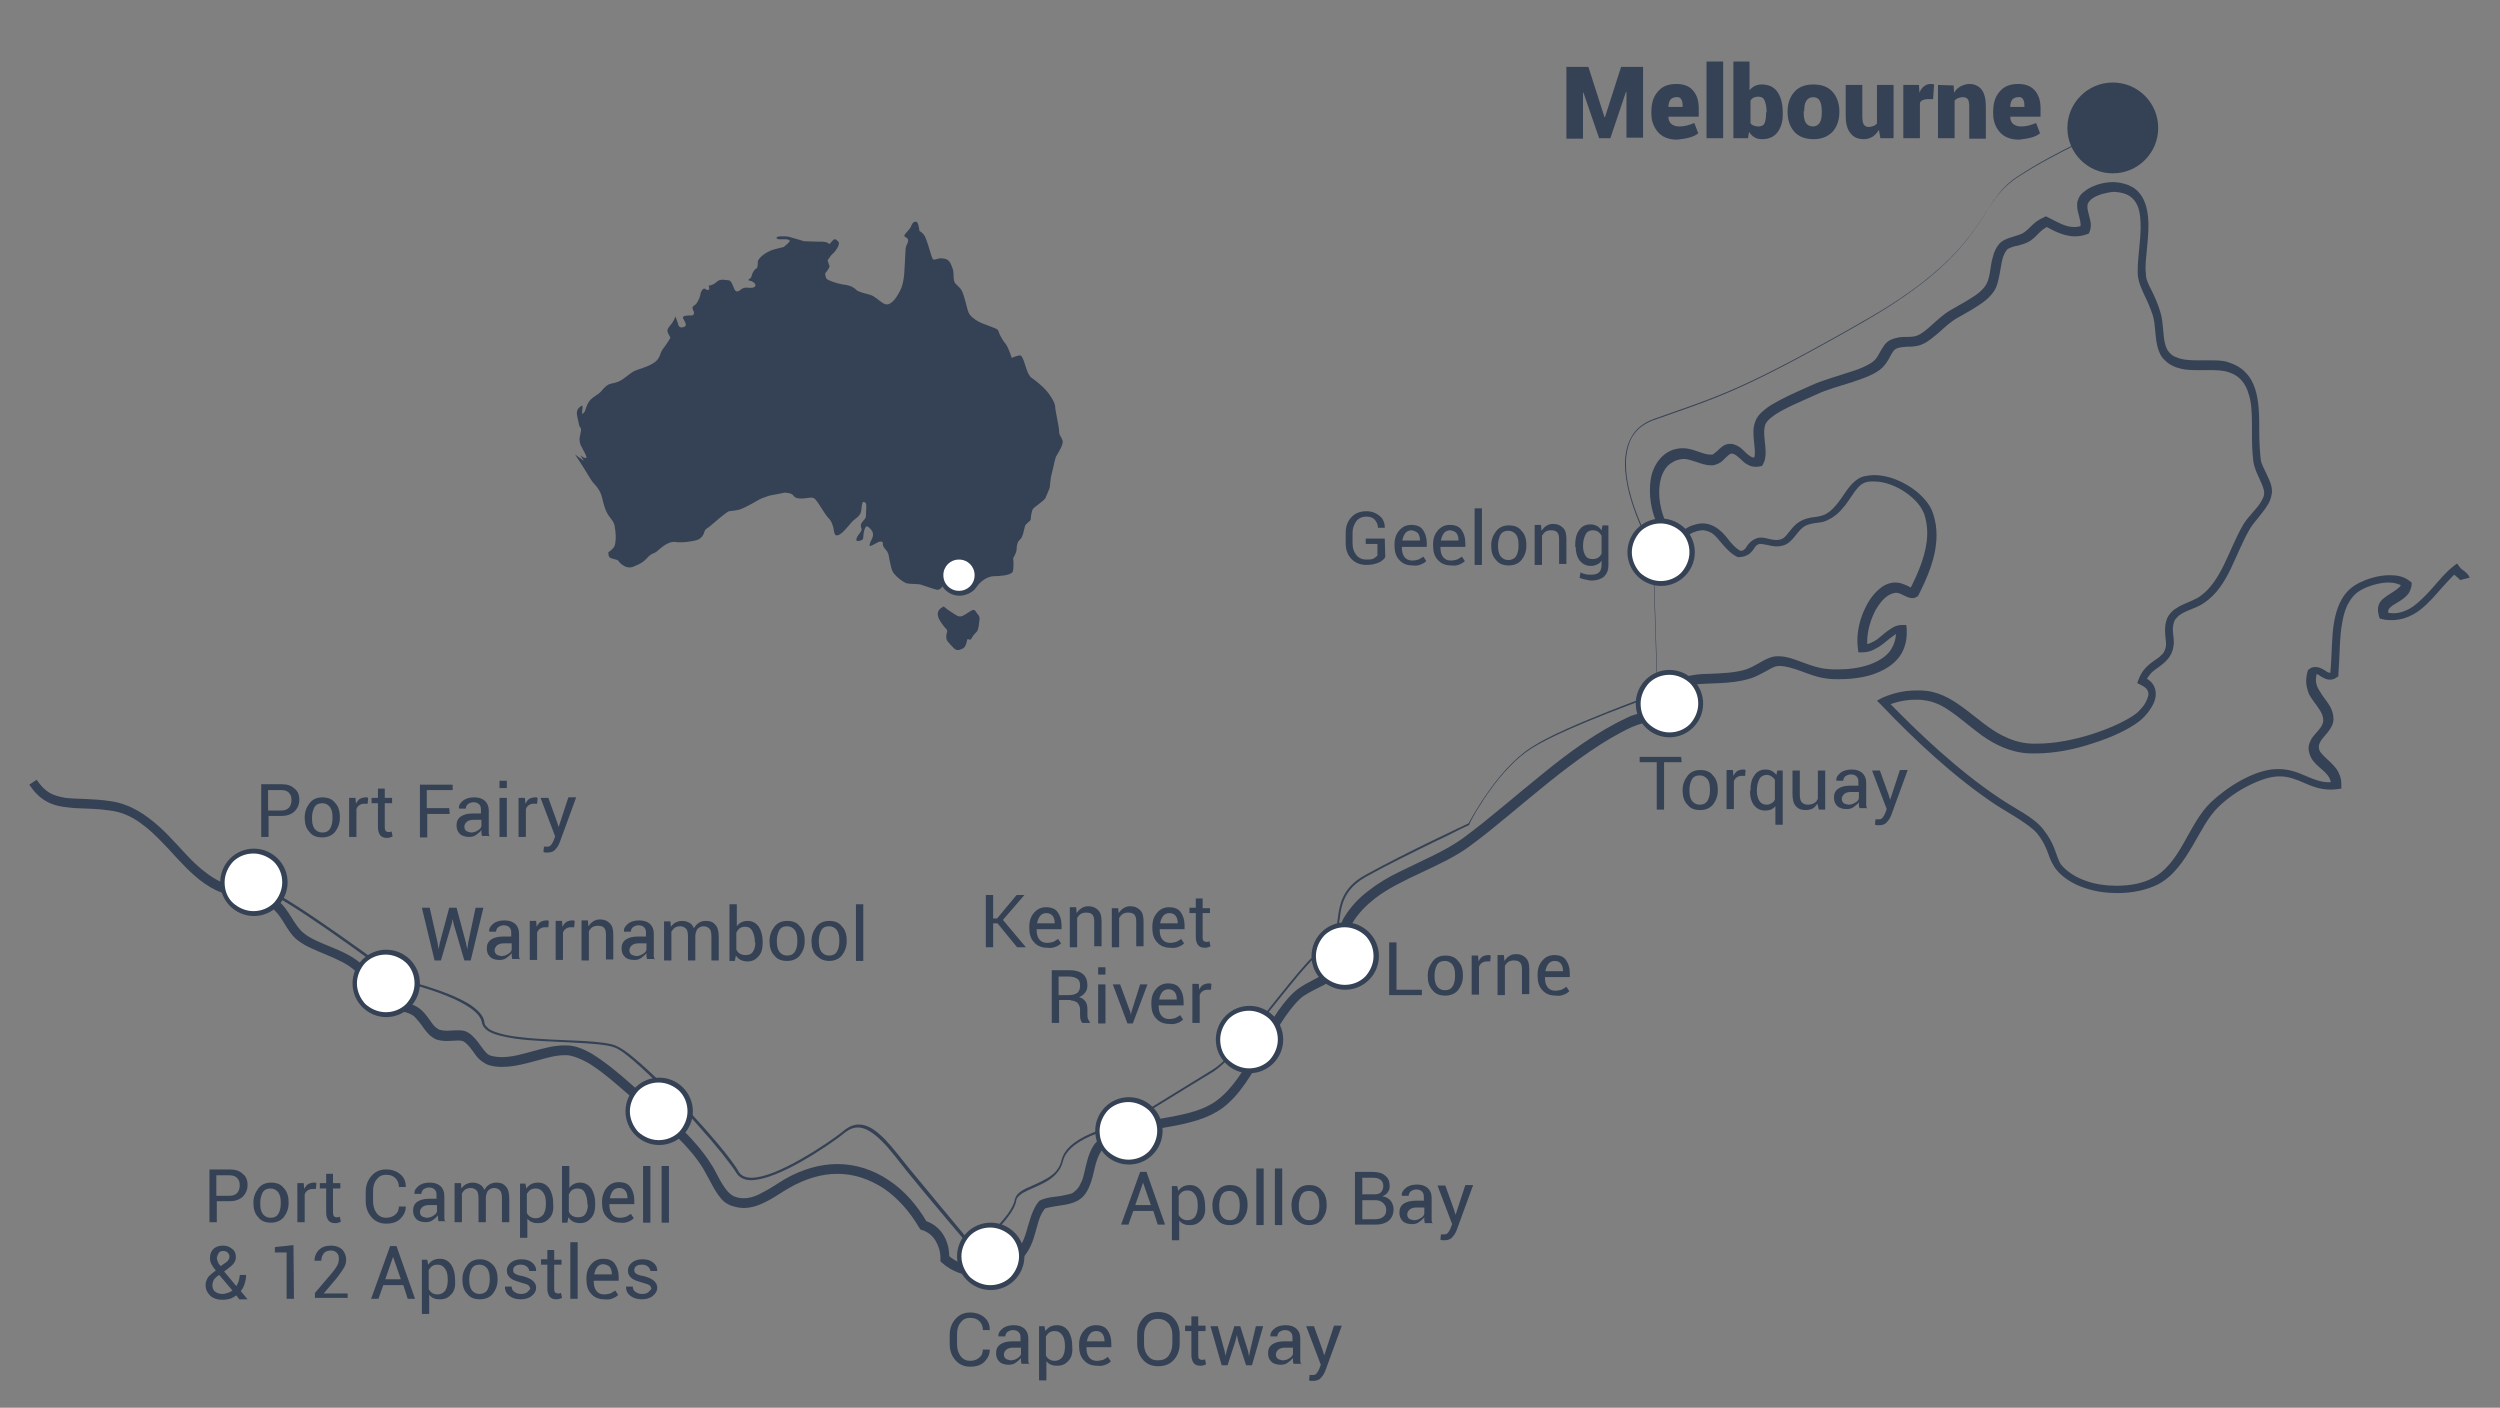 <?xml version="1.0" encoding="utf-8"?>
<!-- Generator: Adobe Illustrator 21.1.0, SVG Export Plug-In . SVG Version: 6.00 Build 0)  -->
<svg version="1.1" id="Layer_1" xmlns="http://www.w3.org/2000/svg" xmlns:xlink="http://www.w3.org/1999/xlink" x="0px" y="0px"
	 viewBox="0 0 512 288.3" style="enable-background:new 0 0 512 288.3;" xml:space="preserve">
<rect x="0" y="0" width="512" height="288.3" fill="#808080" stroke="none"/>
<style type="text/css">
	.st0{fill:#354154;}
	.st1{fill:#FFFFFF;}
</style>
<g>
	<path class="st0" d="M432.6,26c0,0-11.2,4.7-19.5,10.2c-2.1,1.4-3.5,3-4.8,4.9c-3.9,5.6-7.1,13.5-26.4,24.5
		c-25.7,14.7-30.3,15.6-43.2,20.2c-2.2,0.8-3.7,2.1-4.6,3.7c-0.9,1.6-1.3,3.5-1.3,5.5c0,8,5.7,17.8,5.7,17.8l0.2-0.1h-0.2l0.9,29.4
		h0.2l-0.1-0.2c0,0-4.6,1.6-10.1,3.8c-5.5,2.2-12,4.9-15.7,7.3c-7.4,4.7-12.9,15.7-13,15.7l0.2,0.1l-0.1-0.2c0,0-12.9,6-21.2,10.6
		c-4.2,2.3-5.1,5.3-5.5,8c-0.2,1.4-0.3,2.7-0.7,3.8c-0.4,1.1-1,2.1-2.2,2.9c-1.3,0.8-3,2.6-4.9,4.8c-2.9,3.4-6.3,7.8-9.5,11.7
		c-3.2,3.9-6.3,7.4-8.5,8.7c-6,3.7-17.9,11-17.9,11l0.1,0.2v-0.2c0,0-2.9,0.5-6,1.6c-3.1,1.2-6.4,3-7.1,5.9c-0.3,1.3-1,2.3-1.9,3
		c-1.4,1.1-3.2,1.8-4.7,2.5c-0.8,0.3-1.5,0.7-2,1.1c-0.5,0.4-0.9,1-1,1.6c-0.1,0.7-0.7,1.8-1.4,2.8c-1.2,1.6-2.9,3.4-4.3,4.8
		c-0.7,0.7-1.3,1.3-1.8,1.7c-0.4,0.4-0.7,0.7-0.7,0.7l0.2,0.2l0.2-0.1c0,0-0.6-0.7-1.6-1.9c-2.9-3.5-9.1-10.9-12.2-14.7
		c-1.6-2-3.3-4.2-5-6c-1.7-1.7-3.4-3-5.3-3c-1,0-2,0.4-2.9,1.1c-1.8,1.5-5.3,3.9-9,6c-3.7,2.1-7.5,3.8-10.1,3.8
		c-1.2,0-2.1-0.4-2.6-1.2c-0.7-1.3-2.3-3.4-4.4-5.9c-3.2-3.8-7.4-8.4-11.4-12.3c-2-1.9-3.9-3.7-5.5-5c-1.6-1.4-3-2.3-4-2.7
		c-1.3-0.5-3.5-0.7-6.3-0.9c-4.1-0.2-9.1-0.3-13.2-0.8c-2-0.2-3.9-0.6-5.2-1.1c-0.7-0.3-1.2-0.5-1.5-0.9c-0.4-0.3-0.6-0.7-0.6-1.1
		c-0.2-1.4-1.4-2.5-3-3.6c-5-3.1-14.3-5.2-14.3-5.2v0.2l0.1-0.2c0,0-6.1-4.6-12.7-9.2c-3.3-2.3-6.8-4.7-9.7-6.5
		c-1.4-0.9-2.8-1.7-3.8-2.2c-1.1-0.6-1.9-0.9-2.5-1l-0.1,0.5c0.5,0.1,1.3,0.4,2.4,1c3.7,1.9,10.3,6.4,15.9,10.4
		c2.8,2,5.4,3.9,7.2,5.2c1.9,1.4,3,2.2,3,2.2l0,0l0,0c0,0,0.3,0.1,0.7,0.2c1.6,0.4,5.6,1.4,9.2,2.9c1.8,0.7,3.5,1.6,4.8,2.5
		c1.3,0.9,2.1,1.9,2.3,2.9c0.1,0.7,0.6,1.3,1.2,1.7c1.2,0.8,3.1,1.2,5.5,1.6c3.5,0.5,7.8,0.6,11.6,0.8c3.8,0.2,7.2,0.4,8.8,1
		c1.2,0.4,3.2,2,5.5,4.1c3.5,3.2,7.9,7.6,11.6,11.8c3.7,4.1,6.8,8,7.9,9.8c0.6,1,1.7,1.5,3,1.5c2.7,0,6.6-1.7,10.3-3.8
		c3.7-2.1,7.2-4.5,9-6c0.9-0.7,1.8-1,2.6-1c1.6,0,3.3,1.2,5,2.9c1.7,1.7,3.3,3.9,4.9,5.9c4.1,5.1,13.8,16.5,13.8,16.5l0.2,0.2
		l0.2-0.2c0,0,2-1.7,4-3.9c1-1.1,2-2.2,2.8-3.3c0.8-1.1,1.4-2.2,1.5-3c0.1-0.7,0.6-1.2,1.4-1.7c1.2-0.7,3-1.3,4.6-2.2
		s3.1-2.2,3.6-4.3c0.6-2.6,3.8-4.5,6.8-5.6c1.5-0.6,3-1,4.1-1.2c0.5-0.1,1-0.2,1.3-0.3c0.3-0.1,0.5-0.1,0.5-0.1l0,0l0,0
		c0,0,11.9-7.4,17.9-11c1.5-0.9,3.4-2.8,5.5-5.1c3.1-3.4,6.5-7.9,9.7-11.8c3.1-3.9,6-7.2,7.9-8.4c1.3-0.8,2-1.9,2.4-3.1
		c0.6-1.8,0.5-3.9,1.1-5.9s1.8-4,4.8-5.7c4.1-2.3,9.4-4.9,13.7-7c2.1-1,4-1.9,5.3-2.6c1.3-0.6,2.1-1,2.1-1h0.1v-0.1
		c0,0,0.1-0.2,0.2-0.5c1.1-2.2,6.2-11.1,12.5-15.1c3.6-2.3,10.1-5,15.6-7.2c2.8-1.1,5.3-2,7.1-2.7s3-1.1,3-1.1l0.2-0.1l-0.9-29.6
		v-0.1c0,0-0.1-0.2-0.2-0.4c-1.1-2-5.5-10.3-5.4-17.2c0-1.9,0.4-3.8,1.2-5.3c0.9-1.5,2.2-2.7,4.3-3.5c12.9-4.6,17.5-5.5,43.2-20.2
		c12.9-7.4,18.7-13.4,22.2-18.2c1.8-2.4,3-4.6,4.3-6.4c1.3-1.9,2.7-3.4,4.7-4.8c4.1-2.7,9-5.3,12.8-7.1c1.9-0.9,3.6-1.7,4.8-2.2
		c1.2-0.5,1.9-0.8,1.9-0.8L432.6,26L432.6,26z"/>
	<path class="st0" d="M505.8,118.3c-0.3-0.7-0.8-1.1-1.2-1.4c-0.4-0.3-0.7-0.5-0.8-0.7l-0.6-0.8l-0.8,0.6c-2.1,1.7-3.8,4.1-5.8,6.1
		c-1,1-2,1.9-3,2.5c-1.1,0.6-2.2,1-3.5,1c-0.5,0-1.1-0.1-1.6-0.2l-0.2,0.9l0.9-0.3c-0.1-0.3-0.1-0.5-0.1-0.7c0-0.2,0-0.3,0.1-0.5
		s0.4-0.5,0.8-0.8c0.6-0.4,1.4-0.8,2.2-1.4c0.4-0.3,0.8-0.7,1.1-1.1c0.3-0.5,0.5-1,0.6-1.7v-0.5l-0.4-0.3c-1.2-1-2.7-1.2-4.1-1.2
		c-2.5,0-4.9,0.9-6.1,1.5c-1.7,0.8-2.9,2-3.7,3.4c-1.2,2.1-1.7,4.7-1.9,7.4s-0.2,5.5-0.5,8.2l0.9,0.1l-0.6-0.7
		c-0.2,0.1-0.2,0.1-0.3,0.1s-0.2,0-0.4-0.1c-0.3-0.1-0.6-0.4-1-0.6c-0.4-0.2-0.9-0.5-1.6-0.5c-0.4,0-0.9,0.1-1.2,0.4l-0.3,0.2
		l-0.1,0.3c-0.2,0.7-0.3,1.4-0.3,2c0,1,0.3,1.9,0.6,2.7c0.6,1.1,1.4,2,1.9,2.8c0.6,0.8,1,1.6,1,2.6l0,0c0,0.3-0.1,0.6-0.3,1
		c-0.3,0.6-0.9,1.2-1.5,1.9c-0.3,0.4-0.6,0.7-0.8,1.2c-0.2,0.4-0.4,0.9-0.4,1.5c0,1,0.4,1.9,0.9,2.6c0.8,1,1.8,1.7,2.5,2.4
		c0.4,0.4,0.7,0.8,0.9,1.2c0.2,0.4,0.3,0.9,0.3,1.4v0.2h0.9l-0.2-0.9c-0.4,0.1-0.8,0.1-1.2,0.1c-1.6,0-3.1-0.6-4.7-1.3
		c-1.6-0.7-3.4-1.4-5.6-1.4h-0.1c-2.5,0-5.1,1-7.5,2.3s-4.6,3-6.2,4.5l0,0c-2.3,2.2-3.9,5.4-5.6,8.4s-3.6,5.7-6.3,7.1
		c-2,1.1-4.6,1.6-7.4,1.6c-2.2,0-4.4-0.3-6.3-1c-2-0.7-3.6-1.7-4.8-3c-0.4-0.4-0.6-0.8-0.8-1.3c-0.6-1.3-0.9-3.4-3.1-6.2l0,0
		c-1-1.3-2.5-2.4-4.1-3.4c-1.6-1-3.4-2-5-3.1c-8.5-5.7-16.4-13.2-23.1-20.1l-0.7,0.6l0.4,0.8c0.5-0.3,1.4-0.6,2.5-0.9
		c1.1-0.3,2.4-0.5,3.8-0.5c0.6,0,1.2,0,1.7,0.1c1.8,0.2,3.4,0.9,4.9,1.9c2.3,1.5,4.5,3.5,7.1,5.4c2.6,1.8,5.7,3.4,9.6,3.6
		c0.4,0,0.8,0,1.2,0c3.9,0,8.1-0.8,11.9-2.1c3.8-1.2,7.2-2.8,9.3-4.4l0,0c0.7-0.5,1.5-1.3,2.2-2.3s1.3-2.1,1.3-3.4
		c0-0.7-0.2-1.4-0.6-2c-0.4-0.6-1.1-1.1-2-1.5l-0.4,0.8l0.9,0.3c0.3-0.9,0.8-1.4,1.2-1.9c0.7-0.7,1.5-1.1,2.3-1.8
		c0.4-0.3,0.8-0.7,1.2-1.2c0.4-0.5,0.7-1.1,0.9-1.8l0,0c0.1-0.5,0.2-0.9,0.2-1.4c0-1-0.2-1.9-0.2-2.7c0-0.6,0.1-1.1,0.3-1.7l0,0
		c0.2-0.4,0.5-0.7,0.9-1.1c0.6-0.5,1.5-0.9,2.5-1.3s2-0.8,2.8-1.4l0,0c2.5-1.7,4.1-4.3,5.4-7c1.3-2.7,2.4-5.6,4-8.3l0,0l0,0
		c0.5-0.8,1.5-1.9,2.4-3.1c0.5-0.6,0.9-1.2,1.3-1.9c0.4-0.7,0.6-1.5,0.7-2.3v-0.2c0-1.3-0.6-2.4-1.1-3.5c-0.5-1.1-1.1-2.1-1.2-3l0,0
		c-0.2-1.8-0.3-3.7-0.3-5.7c0-3,0-6-0.8-8.6c-0.4-1.3-1-2.5-2-3.5c-0.9-1-2.2-1.7-3.8-2.2l0,0c-1.1-0.3-2.2-0.3-3.4-0.3
		c-0.9,0-1.7,0-2.6,0c-1.6,0-3.2-0.1-4.3-0.6c-0.6-0.2-1.1-0.5-1.5-1c-0.4-0.4-0.7-1-0.9-1.8l0,0c-0.2-0.8-0.3-1.8-0.4-3
		c-0.1-1.1-0.2-2.4-0.6-3.6l0,0c-0.5-1.7-1.2-3.2-1.8-4.4s-1.1-2.2-1.1-3l0,0c0-0.4-0.1-0.8-0.1-1.3c0-2.4,0.6-5.8,0.6-8.9
		c0-2.1-0.3-4.2-1.3-5.9c-0.5-0.8-1.2-1.6-2.2-2.1c-0.9-0.5-2.1-0.8-3.4-0.9c-0.1,0-0.2,0-0.4,0c-1.1,0-2.5,0.2-3.9,0.8
		c-0.7,0.3-1.3,0.6-1.9,1.1c-0.6,0.4-1.1,1-1.3,1.7l0,0l0,0c-0.2,0.4-0.2,0.8-0.2,1.2c0,0.8,0.2,1.5,0.4,2.2
		c0.2,0.7,0.3,1.3,0.3,1.7c0,0.3,0,0.5-0.1,0.7l0.8,0.4l-0.3-0.9c-0.6,0.2-1.2,0.3-1.7,0.3c-1,0-1.9-0.3-2.8-0.7
		c-0.9-0.4-1.8-0.9-2.6-1.3l-0.4-0.2l-0.4,0.2c-1.2,0.5-2,1.2-2.6,1.8c-0.6,0.6-1.1,1.1-1.8,1.5l0,0c-0.6,0.3-1.4,0.5-2.3,0.8
		c-0.4,0.1-0.9,0.3-1.3,0.5c-0.4,0.2-0.9,0.5-1.2,0.9l0,0c-0.6,0.7-1,1.6-1.2,2.4c-0.4,1.2-0.5,2.5-0.7,3.6
		c-0.2,1.1-0.5,2.1-1.1,2.8l0,0c-0.6,0.8-1.6,1.6-2.8,2.3c-1.2,0.8-2.6,1.5-4.1,2.4l0,0c-1.4,0.8-2.7,2-3.8,3s-2.2,1.9-3,2.2l0,0
		c-0.7,0.3-1.5,0.3-2.5,0.3c-0.9,0-2,0.1-3.2,0.7l0,0l0,0c-0.5,0.3-0.8,0.6-1.1,1c-0.4,0.6-0.8,1.2-1.1,1.8
		c-0.3,0.6-0.7,1.1-0.9,1.3c-1.1,1-3.3,1.9-5.7,2.6c-2.4,0.8-5,1.5-7.2,2.5l0,0c-1.9,0.9-4.4,1.9-6.6,3.1c-1.1,0.6-2.2,1.2-3,1.9
		c-0.9,0.7-1.6,1.5-1.9,2.4l0,0c-0.3,0.7-0.4,1.5-0.4,2.2c0,1.5,0.3,3,0.3,4.2c0,0.6-0.1,1.1-0.3,1.4l0.8,0.4l-0.3-0.9
		c-0.2,0-0.3,0.1-0.4,0.1c-0.3,0-0.5-0.1-0.8-0.3c-0.5-0.3-1-0.8-1.6-1.4c-0.3-0.3-0.6-0.5-1-0.7c-0.4-0.2-0.9-0.4-1.4-0.4h-0.1l0,0
		c-0.6,0-1.1,0.2-1.5,0.5c-0.6,0.4-1,0.9-1.4,1.2c-0.2,0.2-0.4,0.3-0.5,0.4s-0.3,0.1-0.3,0.1l0,0l0,0c-0.1,0-0.3,0-0.4,0
		c-0.7,0-1.5-0.3-2.4-0.6c-0.9-0.3-1.9-0.7-3.1-0.7c-0.2,0-0.3,0-0.5,0l0,0c-1.1,0.1-2,0.4-2.8,0.9c-1.2,0.8-2.1,1.9-2.7,3.3
		c-0.6,1.3-0.8,2.9-0.8,4.5c0,3.2,1,6.7,3.1,9.7l0.3,0.4h0.5h0.2c1.7,0,3-0.6,3.9-1.1c0.5-0.3,0.9-0.5,1.3-0.6
		c0.4-0.2,0.8-0.2,1.3-0.3c0.1,0,0.2,0,0.4,0l0,0c0.7,0.1,1.2,0.3,1.7,0.6c0.8,0.5,1.4,1.4,2.2,2.3c0.8,0.9,1.7,1.9,2.9,2.5l0.2,0.1
		h0.2c0.7,0,1.4-0.2,1.9-0.5c0.4-0.2,0.6-0.5,0.9-0.8c0.3-0.4,0.5-0.7,0.7-1c0.2-0.2,0.4-0.3,0.7-0.4l0,0c0.1,0,0.2,0,0.3,0
		c0.3,0,0.7,0.1,1.3,0.2c0.5,0.1,1.2,0.3,1.9,0.3c0.3,0,0.7,0,1-0.1l0,0c0.7-0.1,1.2-0.4,1.7-0.8c0.7-0.6,1.1-1.2,1.6-1.8
		c0.5-0.6,0.9-1.1,1.6-1.5l0,0c0.6-0.3,1.4-0.5,2.2-0.6c0.9-0.1,1.8-0.2,2.6-0.7l0,0c1.1-0.5,2-1.3,2.7-2.1c1.1-1.2,1.9-2.6,2.7-3.7
		c0.4-0.5,0.8-1,1.2-1.3s0.8-0.5,1.3-0.6c0.4-0.1,0.9-0.1,1.4-0.1c2.1,0,4.5,0.9,6.4,2.2c1,0.7,1.8,1.4,2.5,2.2
		c0.7,0.8,1.1,1.6,1.4,2.3l0,0c0.4,1.3,0.6,2.6,0.6,3.8c0,4.1-1.8,8.1-3.5,11.5l0.8,0.4l-0.5-0.7l0.2,0.3v-0.3l-0.2,0.1l0.2,0.3
		v-0.3l0,0l0,0l0,0l0,0l0,0c0,0-0.2,0-0.4-0.1c-0.3-0.1-0.7-0.4-1.3-0.6c-0.5-0.2-1.1-0.4-1.8-0.4c-0.1,0-0.2,0-0.3,0l0,0
		c-1.2,0.1-2.2,0.6-3.1,1.4c-1.4,1.2-2.4,2.8-3.2,4.7c-0.8,1.9-1.2,3.9-1.2,5.7c0,0.6,0,1.1,0.1,1.7l0.1,0.8h0.8
		c1.1,0,2-0.3,2.8-0.8c1.2-0.6,2.1-1.5,2.9-2.1c0.4-0.3,0.8-0.6,1.1-0.8c0.3-0.2,0.7-0.3,1-0.3v-0.9l-0.9,0.1c0,0.2,0,0.5,0,0.7
		c0,1.4-0.4,2.5-1,3.5c-0.9,1.4-2.5,2.4-4.4,3.1c-2,0.7-4.3,1-6.6,1c-0.7,0-1.4,0-2.1-0.1l0,0c-1.6-0.1-3.2-0.7-4.9-1.3
		c-1.6-0.6-3.3-1.3-5.1-1.3H364l0,0c-0.7,0-1.3,0.2-1.8,0.4c-0.8,0.3-1.6,0.8-2.3,1.2c-0.7,0.4-1.5,0.8-2.3,1.1
		c-2.3,0.7-5,0.8-7.5,0.9c-1.2,0-2.5,0.1-3.6,0.3c-1.1,0.2-2.2,0.4-3.2,0.9l0,0l0,0c-0.7,0.4-1.2,0.9-1.6,1.4
		c-0.7,0.8-1.2,1.8-1.7,2.6c-0.5,0.8-1.1,1.5-1.7,1.9l0,0l0,0c-0.5,0.4-1.4,0.7-2.3,0.9c-0.9,0.3-1.9,0.5-2.8,1
		c-6,2.8-11.8,7-17.3,11.5c-5.6,4.5-10.9,9.2-16.2,13.1c-3.7,2.7-8.4,4.6-13,6.9c-2.3,1.1-4.5,2.4-6.4,3.9c-2,1.5-3.7,3.3-5.1,5.6
		l0,0c-0.4,0.7-0.7,1.6-0.9,2.5c-0.3,1.3-0.4,2.8-0.6,4.2c-0.2,1.4-0.6,2.6-1.1,3.4l0,0c-0.2,0.4-0.7,0.8-1.2,1.2
		c-0.9,0.6-2.1,1.2-3.2,1.8c-1.2,0.6-2.3,1.3-3.2,2.1c-3.2,3-5.4,7.3-7.8,11.5c-2.3,4.2-4.7,8.2-7.9,10.6l0,0
		c-2.6,2-6.1,2.8-9.9,3.5c-3.8,0.7-7.7,1.2-11.2,2.6c-0.8,0.3-1.6,0.8-2.4,1.4c-0.8,0.6-1.5,1.2-1.9,1.9l0,0l0,0
		c-1,1.6-1.4,3.6-1.8,5.3c-0.2,0.9-0.4,1.7-0.8,2.4c-0.3,0.7-0.7,1.2-1.2,1.6l0,0c-0.3,0.3-0.7,0.5-1.3,0.6
		c-0.8,0.2-1.8,0.4-2.8,0.5c-1,0.1-2,0.3-2.9,0.7l-0.2,0.1l-0.1,0.1c-0.7,0.8-1.1,1.7-1.5,2.7c-0.5,1.4-0.9,2.9-1.3,4.2
		c-0.5,1.4-1,2.6-2,3.5l0,0c-2.1,2.1-4.8,3-7.4,3c-2.4,0-4.8-0.8-6.5-2.4l-0.6,0.7h0.9c0-0.1,0-0.3,0-0.4c0-1.6-0.4-3.1-1.2-4.4
		c-0.8-1.3-2.1-2.4-3.8-2.9l-0.3,0.9l0.8-0.5c-2.1-3.6-4.7-6.6-7.9-8.7c-3.1-2.1-6.7-3.3-10.5-3.3c-3.5,0-7.1,1-10.8,3.1
		c-1.5,0.9-2.9,1.9-4.3,2.6c-1.4,0.8-2.7,1.3-4.1,1.3c-0.6,0-1.3-0.1-2-0.4c-0.4-0.2-0.8-0.5-1.2-0.9c-0.6-0.7-1.2-1.6-1.8-2.7
		s-1.1-2.2-1.8-3.2c-3-4.7-7.6-8.8-12.6-13c-2.2-1.8-4.8-4.3-7.6-6.5c-1.4-1.1-2.8-2.1-4.1-2.9c-1.4-0.8-2.7-1.4-4.1-1.6l0,0
		c-0.5-0.1-1-0.1-1.5-0.1c-2.2,0-4.3,0.6-6.5,1.2c-2.2,0.6-4.3,1.2-6.3,1.2c-0.8,0-1.6-0.1-2.3-0.3l0,0c-0.3-0.1-0.7-0.3-1-0.7
		c-0.5-0.5-1.1-1.4-1.7-2.2c-0.3-0.4-0.7-0.8-1.1-1.2c-0.4-0.4-0.9-0.7-1.4-0.9l0,0l0,0c-0.5-0.2-1.1-0.2-1.6-0.2
		c-0.8,0-1.5,0.1-2.2,0.1c-0.5,0-1.1-0.1-1.5-0.2l0,0l0,0c-0.2-0.1-0.5-0.3-0.9-0.6c-0.5-0.5-1-1.3-1.6-2.1s-1.3-1.6-2.3-2.1l0,0
		c-1-0.6-2.1-0.8-3.1-1c-0.9-0.2-1.8-0.4-2.1-0.6c-0.9-0.6-1.9-1.7-2.8-3.1c-1-1.3-1.9-2.8-3.2-4l0,0c-1.8-1.6-4.1-2.6-6.3-3.5
		c-2.2-0.9-4.2-1.7-5.5-2.8l0,0c-0.9-0.7-1.7-1.9-2.5-3.2s-1.7-2.7-3.1-3.7l0,0c-1.5-1.1-3.6-1.5-5.7-2c-2.1-0.5-4.3-0.9-5.9-1.7
		l0,0l0,0c-1.8-0.9-3.5-2.2-5.1-3.7c-2.4-2.3-4.7-5.2-7.4-7.6c-2.7-2.4-5.8-4.5-9.7-5.1c-3.9-0.6-7-0.4-9.4-0.7
		c-1.2-0.2-2.3-0.5-3.2-1c-1-0.6-1.8-1.4-2.7-2.7l-1.5,1c1,1.5,2.1,2.6,3.3,3.3c1.8,1.1,3.8,1.3,6,1.5c2.2,0.1,4.6,0.1,7.3,0.5
		c2.3,0.3,4.3,1.2,6.1,2.5c2.7,1.9,5.1,4.6,7.5,7.2c2.4,2.6,4.9,5.1,8,6.6l0,0c1.9,0.9,4.1,1.3,6.2,1.8c2.1,0.5,4,1,5.1,1.7l0,0
		c1,0.7,1.8,1.8,2.6,3.1c0.8,1.3,1.6,2.7,2.9,3.7l0,0c1.7,1.3,3.9,2.1,6,3c2.1,0.9,4.2,1.8,5.7,3.2l0,0c1,0.9,2,2.3,3,3.7
		c1,1.4,2,2.7,3.4,3.6c0.8,0.5,1.8,0.7,2.7,0.9c0.9,0.2,1.8,0.4,2.5,0.8l0,0l0,0c0.4,0.2,0.7,0.5,1.1,1c0.6,0.6,1.1,1.4,1.7,2.2
		c0.3,0.4,0.6,0.7,1,1.1c0.4,0.3,0.8,0.6,1.3,0.8l0,0c0.7,0.2,1.4,0.3,2.1,0.3c0.8,0,1.6-0.1,2.2-0.1c0.4,0,0.7,0,1,0.1l0,0
		c0.4,0.1,0.7,0.4,1.1,0.8c0.6,0.6,1.1,1.4,1.7,2.2c0.3,0.4,0.7,0.8,1.1,1.1c0.4,0.3,0.9,0.6,1.4,0.8l0,0c0.9,0.3,1.9,0.4,2.8,0.4
		c2.3,0,4.6-0.6,6.8-1.2s4.2-1.2,6-1.2c0.4,0,0.8,0,1.2,0.1l0,0c1,0.2,2.2,0.7,3.5,1.4c1.9,1.1,3.9,2.7,5.9,4.4s3.9,3.4,5.6,4.8
		c5,4.1,9.5,8.1,12.2,12.5c0.7,1.2,1.5,2.8,2.3,4.2c0.4,0.7,0.9,1.4,1.4,2c0.5,0.6,1.2,1.1,2,1.4c0.9,0.3,1.8,0.5,2.6,0.5
		c1.8,0,3.5-0.7,5-1.5s2.9-1.8,4.3-2.6c3.5-2,6.8-2.9,9.9-2.9c3.4,0,6.6,1.1,9.5,3c2.8,1.9,5.3,4.7,7.3,8.1l0.2,0.3l0.3,0.1
		c1.3,0.4,2.2,1.2,2.8,2.2c0.6,1,1,2.2,1,3.5c0,0.1,0,0.2,0,0.3v0.4l0.3,0.3c2.1,1.9,4.9,2.8,7.7,2.8c3,0,6.2-1.1,8.6-3.5l0,0
		c1.7-1.7,2.4-3.8,2.9-5.7c0.3-1,0.5-1.9,0.8-2.7s0.7-1.5,1.2-2.1l-0.7-0.6l0.4,0.8c0.4-0.2,0.9-0.3,1.5-0.4c0.9-0.2,1.9-0.3,3-0.5
		c1-0.2,2.1-0.5,3-1.2l0,0c0.8-0.6,1.3-1.4,1.7-2.3c0.6-1.3,0.9-2.7,1.2-4c0.3-1.3,0.7-2.5,1.3-3.4l0,0c0.3-0.4,0.8-1,1.5-1.4
		c0.7-0.5,1.4-0.9,2-1.2c3.1-1.3,7-1.8,10.8-2.5s7.6-1.6,10.6-3.8l0,0c3.6-2.7,6-7,8.4-11.2c2.3-4.2,4.6-8.4,7.4-11.1
		c0.8-0.8,2.4-1.6,4-2.4c0.8-0.4,1.6-0.8,2.3-1.3c0.7-0.5,1.3-1,1.8-1.7l0,0c1-1.6,1.3-3.7,1.6-5.6c0.1-0.9,0.3-1.9,0.4-2.7
		c0.2-0.8,0.4-1.5,0.7-1.9l0,0c1.2-2,2.8-3.6,4.6-5c2.7-2.1,6.1-3.7,9.5-5.3c3.4-1.6,6.9-3.2,9.9-5.4c5.3-3.9,10.7-8.7,16.2-13.1
		c5.5-4.4,11.2-8.6,17-11.3c0.7-0.3,1.6-0.6,2.6-0.9s1.9-0.6,2.8-1.2l0,0c0.6-0.4,1.1-1,1.6-1.6c0.7-0.9,1.2-1.8,1.7-2.6
		s1.1-1.4,1.6-1.7l0,0c0.7-0.3,1.5-0.6,2.5-0.7c1.5-0.2,3.4-0.2,5.3-0.3c2-0.1,4-0.3,6-0.9c1.4-0.4,2.5-1.1,3.5-1.6
		c0.5-0.3,0.9-0.5,1.3-0.7c0.4-0.2,0.8-0.3,1.2-0.3l0,0l0,0h0.2c1.3,0,2.8,0.5,4.5,1.1c1.6,0.6,3.4,1.3,5.4,1.5l0,0
		c0.7,0.1,1.5,0.1,2.2,0.1c3.3,0,6.6-0.5,9.3-2c1.3-0.7,2.5-1.7,3.3-2.9c0.8-1.2,1.3-2.8,1.3-4.5c0-0.3,0-0.5,0-0.8l-0.1-0.9h-0.9
		c-0.9,0-1.6,0.3-2.3,0.8c-1,0.6-1.8,1.4-2.7,2.1c-0.9,0.6-1.8,1.1-2.9,1.1v0.9l0.9-0.2c-0.1-0.4-0.1-0.9-0.1-1.3
		c0-2.1,0.7-4.6,1.8-6.6c0.6-1,1.2-1.8,1.9-2.4c0.7-0.6,1.4-0.9,2.1-1l0,0h0.1c0.4,0,1,0.2,1.5,0.5c0.3,0.1,0.6,0.3,0.9,0.4
		c0.3,0.1,0.6,0.2,1,0.2c0.3,0,0.6-0.1,0.9-0.3l0.2-0.1l0.1-0.2c1.7-3.4,3.7-7.7,3.7-12.3c0-1.5-0.2-2.9-0.7-4.4l0,0
		c-0.3-1-0.9-2-1.7-2.9c-1.2-1.4-2.8-2.6-4.6-3.5c-1.8-0.9-3.8-1.5-5.8-1.5c-0.6,0-1.2,0.1-1.8,0.2c-1.1,0.2-1.9,0.8-2.6,1.5
		c-1.1,1.1-1.8,2.4-2.7,3.6c-0.9,1.2-1.8,2.2-3,2.8l0,0c-0.5,0.2-1.2,0.4-2.1,0.5c-0.9,0.1-1.9,0.3-2.8,0.8l0,0
		c-1.3,0.7-2,1.8-2.6,2.5c-0.3,0.4-0.6,0.7-0.8,0.9c-0.3,0.2-0.5,0.3-0.8,0.4l0,0c-0.2,0-0.5,0.1-0.7,0.1c-0.5,0-1-0.1-1.5-0.2
		c-0.5-0.1-1.1-0.3-1.7-0.3c-0.3,0-0.5,0-0.8,0.1l0,0l0,0c-0.6,0.2-1.1,0.5-1.5,0.9c-0.5,0.5-0.8,1-1,1.3c-0.1,0.1-0.3,0.2-0.4,0.3
		c-0.2,0.1-0.4,0.1-0.8,0.1v0.9l0.4-0.8c-1.2-0.6-2.1-1.7-3.1-3c-0.5-0.6-1.1-1.2-1.8-1.7c-0.7-0.5-1.6-0.9-2.6-1l0,0
		c-0.2,0-0.4,0-0.5,0c-0.7,0-1.4,0.2-2,0.4c-0.9,0.3-1.5,0.8-2.2,1.1c-0.7,0.3-1.4,0.5-2.4,0.5h-0.2v0.9l0.8-0.5
		c-1.8-2.6-2.8-5.9-2.8-8.7c0-1.9,0.4-3.6,1.2-4.8c0.4-0.6,0.9-1.1,1.5-1.4c0.6-0.4,1.2-0.6,2.1-0.7l0,0c0.1,0,0.2,0,0.3,0
		c0.7,0,1.6,0.3,2.5,0.6c0.9,0.3,1.9,0.7,3.1,0.7c0.2,0,0.5,0,0.7-0.1l0,0c0.5-0.1,1-0.4,1.3-0.6c0.5-0.4,0.9-0.9,1.3-1.2
		c0.2-0.2,0.3-0.3,0.5-0.4c0.1-0.1,0.3-0.1,0.4-0.1l0,0l0,0c0.2,0,0.5,0.1,0.8,0.3c0.4,0.3,1,0.8,1.6,1.4c0.3,0.3,0.7,0.5,1.1,0.7
		s0.9,0.3,1.4,0.3c0.3,0,0.6,0,0.9-0.1l0.4-0.1l0.2-0.4c0.4-0.7,0.5-1.5,0.5-2.3c0-1.4-0.3-2.9-0.3-4.2c0-0.6,0.1-1.1,0.2-1.5l0,0
		c0.2-0.5,0.6-1,1.4-1.6c1.1-0.9,2.7-1.7,4.4-2.5c1.7-0.8,3.4-1.5,4.9-2.2l0,0c1.9-0.9,4.5-1.6,7-2.4c2.4-0.8,4.8-1.6,6.3-3
		c0.7-0.7,1.2-1.5,1.6-2.3c0.2-0.4,0.4-0.7,0.6-1c0.2-0.3,0.4-0.4,0.5-0.5l0,0c0.7-0.4,1.4-0.4,2.4-0.5c0.9,0,2,0,3.1-0.5l0,0
		c1.2-0.5,2.3-1.5,3.5-2.5c1.1-1,2.3-2.1,3.5-2.8l0,0c1.4-0.8,2.9-1.6,4.1-2.4c1.3-0.8,2.5-1.7,3.3-2.8l0,0c0.6-0.7,0.9-1.6,1.1-2.4
		c0.3-1.2,0.5-2.5,0.7-3.6c0.2-1.1,0.5-2.1,1.1-2.8l0,0c0.1-0.2,0.3-0.3,0.6-0.4c0.4-0.2,1-0.4,1.7-0.5c0.7-0.2,1.4-0.4,2-0.7l0,0
		l0,0c1-0.5,1.6-1.2,2.2-1.8s1.1-1,2-1.5l-0.4-0.8l-0.4,0.8c0.8,0.3,1.7,0.9,2.7,1.3c1,0.4,2.2,0.8,3.5,0.8c0.8,0,1.6-0.1,2.4-0.4
		l0.4-0.1l0.2-0.3c0.2-0.5,0.3-1,0.3-1.4c0-0.8-0.2-1.5-0.4-2.2c-0.2-0.7-0.3-1.3-0.3-1.7c0-0.2,0-0.4,0.1-0.6l0,0l0,0
		c0.1-0.3,0.4-0.6,0.7-0.9c0.6-0.5,1.4-0.8,2.3-1.1c0.9-0.2,1.7-0.4,2.3-0.4c0.1,0,0.2,0,0.3,0c1.1,0.1,2,0.3,2.7,0.7
		c1,0.6,1.6,1.4,2,2.5c0.4,1.1,0.5,2.5,0.5,4c0,2.9-0.6,6.2-0.6,8.9c0,0.5,0,1,0.1,1.5l0,0c0.2,1.2,0.7,2.3,1.3,3.6
		c0.6,1.2,1.2,2.6,1.7,4.1l0,0c0.3,1,0.4,2.1,0.5,3.3c0.1,1.1,0.2,2.2,0.5,3.3l0,0c0.3,1,0.7,1.9,1.4,2.5c0.9,1,2.1,1.5,3.3,1.8
		c1.2,0.3,2.5,0.3,3.8,0.3c0.9,0,1.8,0,2.6,0c1.2,0,2.2,0.1,3,0.3l0,0c1.8,0.5,2.8,1.3,3.6,2.5c0.6,0.9,0.9,1.9,1.2,3.1
		c0.4,1.8,0.4,4,0.4,6.2s0,4.5,0.3,6.7l0,0c0.2,1.3,0.8,2.5,1.3,3.6s0.9,2,0.9,2.7v0.1c0,0.5-0.2,1-0.5,1.5
		c-0.4,0.8-1.1,1.6-1.8,2.4s-1.4,1.6-1.9,2.4l0,0c-1.7,2.9-2.8,5.9-4.1,8.5c-1.3,2.6-2.7,4.8-4.8,6.3l0,0l0,0
		c-0.8,0.6-2.2,1.1-3.5,1.7c-0.7,0.3-1.3,0.7-1.9,1.1c-0.6,0.5-1.1,1.1-1.4,1.8l0,0c-0.3,0.8-0.4,1.6-0.4,2.4c0,1.1,0.2,2,0.2,2.7
		c0,0.3,0,0.6-0.1,0.9l0,0c-0.2,0.7-0.4,1.1-0.8,1.4c-0.5,0.6-1.3,1-2.2,1.7c-0.9,0.7-1.9,1.7-2.5,3.3l-0.3,0.8l0.8,0.4
		c0.6,0.3,1,0.6,1.2,0.9c0.2,0.3,0.3,0.6,0.3,0.9c0,0.6-0.4,1.5-0.9,2.3c-0.6,0.8-1.3,1.5-1.7,1.8l0,0c-1.9,1.4-5.1,2.9-8.8,4.1
		s-7.8,2-11.4,2c-0.4,0-0.8,0-1.1,0c-2.4-0.1-4.3-0.8-6.1-1.7c-2.7-1.4-4.9-3.4-7.3-5.2s-4.9-3.5-8.1-3.9c-0.7-0.1-1.3-0.1-2-0.1
		c-1.6,0-3,0.2-4.2,0.5c-1.2,0.3-2.2,0.7-2.9,1l-1.1,0.6l0.9,0.9c6.7,7,14.7,14.6,23.4,20.4c1.7,1.1,3.5,2.1,5,3.1s2.8,1.9,3.6,2.9
		l0,0c1.3,1.7,1.8,3,2.2,4.1c0.2,0.6,0.4,1.1,0.7,1.7c0.3,0.6,0.6,1.1,1.1,1.7c1.4,1.6,3.4,2.8,5.5,3.5c2.2,0.8,4.6,1.1,6.9,1.1
		c3,0,5.9-0.6,8.3-1.8c3.2-1.7,5.2-4.8,7-7.8c1.8-3.1,3.3-6.1,5.3-8l0,0c1.4-1.4,3.5-3,5.8-4.2s4.7-2.1,6.7-2.1h0.1
		c1.8,0,3.3,0.6,4.9,1.3s3.3,1.4,5.4,1.4c0.5,0,1,0,1.6-0.1l0.7-0.1v-0.7c0-0.1,0-0.2,0-0.3c0-1.1-0.4-2.1-0.9-2.9
		c-0.8-1.1-1.8-1.9-2.5-2.6c-0.4-0.4-0.7-0.7-0.9-1c-0.2-0.3-0.3-0.7-0.3-1.1c0-0.3,0.1-0.6,0.3-1c0.3-0.5,0.9-1.2,1.5-1.9
		c0.3-0.4,0.6-0.8,0.8-1.2c0.2-0.4,0.4-1,0.4-1.5l0,0l0,0c0-1-0.3-1.9-0.7-2.6c-0.6-1.1-1.4-1.9-1.9-2.8c-0.6-0.9-1-1.6-1-2.7
		c0-0.4,0.1-0.9,0.2-1.5l-0.9-0.3l0.5,0.7c0.1-0.1,0.1-0.1,0.2-0.1s0.2,0,0.3,0.1c0.3,0.1,0.6,0.4,1,0.6c0.4,0.2,0.9,0.5,1.6,0.5
		c0.5,0,1-0.2,1.4-0.5l0.3-0.2v-0.4c0.3-3.7,0.2-7.5,0.8-10.7c0.3-1.6,0.7-3,1.4-4.1c0.7-1.2,1.6-2.1,2.9-2.7
		c0.9-0.5,3.2-1.3,5.2-1.3c1.2,0,2.2,0.3,2.9,0.8l0.6-0.7l-0.9-0.1c0,0.5-0.2,0.8-0.6,1.1c-0.5,0.5-1.4,1-2.3,1.6
		c-0.4,0.3-0.9,0.6-1.3,1.1s-0.6,1.1-0.6,1.8c0,0.4,0.1,0.8,0.2,1.3l0.2,0.5l0.5,0.1c0.7,0.2,1.4,0.2,2,0.2c1.6,0,3.1-0.5,4.4-1.2
		c1.9-1.1,3.5-2.8,4.9-4.4c1.4-1.6,2.8-3.2,4.1-4.3l-0.6-0.7l-0.8,0.5c0.4,0.6,0.9,0.9,1.2,1.2c0.4,0.3,0.6,0.5,0.7,0.7L505.8,118.3
		L505.8,118.3z"/>
	<path class="st0" d="M169.5,53.3c0,0,0.7-1.1,1.1-1.4c0.4-0.3,1.6-1.9,1.1-2.4c-0.5-0.5-0.7-0.8-1.3-0.1l-0.1,0.1
		c-0.4,0.6-0.5,0.5-0.7,0.3c-0.1-0.1-0.2-0.1-0.4-0.2c-0.2,0-0.5-0.1-0.7-0.1c-0.4,0-0.8,0-0.8,0l-3.1-0.1c0,0-0.2-0.1-0.6-0.2
		c-0.7-0.2-2-0.6-2.4-0.7c-0.5-0.1-1.2-0.1-1.7-0.1c-0.4,0-0.8,0.1-0.9,0.3c0,0,0.1,0.4,1,0.3c0.9,0,2.5-0.1,1.3,0.9
		s-0.2,0.5-2.5,1.1s-3.6,2.1-3.6,2.6s0,1.2-0.3,1.4c-0.4,0.1-0.8,1-0.8,1l-0.3,0.9c0,0-1,0.5-0.2,0.6c0.7,0.1,1.4,0.8,1,1.2
		c-0.4,0.4-1.5,0.2-1.8,0.2c-0.4,0-0.9,0.2-1.2,0.5c-0.4,0.4-1,0.4-1.2-0.2c-0.3-0.6-0.6-1.8-1.2-1.8s-1.6-0.4-2.4,0.3
		c-0.8,0.8-1.7,0.8-1.7,0.8s0.4,0.8-0.1,0.9c-0.5,0-0.6-0.5-1-0.2c-0.4,0.3-0.5,0.8-0.6,1.3c-0.1,0.5-0.6,1.6-1,1.9
		c-0.5,0.3-0.7,0.5-0.5,1c0.3,0.5,0.4,1.2-0.3,1.2s-2,0-1.7,0.6s0.9,1.4,0.3,1.7c-0.6,0.3-1.1,0.2-1.3-0.4c-0.1-0.6-0.6-1.7-0.6-1.7
		s-0.2,0.9-1,1.8c-0.8,0.9-0.7,1.3-0.3,2c0.4,0.7,0.4,0.4-0.2,1.4c-0.6,1-1.1,1.4-1.4,2.1c-0.3,0.8-0.5,1.7-1.8,2.4
		c-1.2,0.7-2.8,1.1-3.5,1.4s-1.1,0.7-1.8,1.2c-0.7,0.5-1.2,1-2.4,1.3c-1.2,0.3-1.2,0.2-1.9,0.8c-0.7,0.6-0.9,1.1-1.5,1.5
		c-0.6,0.4-1.6,1-1.9,1.6c-0.4,0.5-0.8,1.9-0.8,1.9s-0.6,0.9-0.6,0.4c0-0.5,0.3-1.7-0.1-1.5c-0.4,0.3-1.2,0.7-0.9,2.1
		c0.3,1.5,0.5,2.2,0.5,2.2s0.5,0.2,0.2,1.3s-0.3,1.9,0.2,2.8c0.5,1,1.4,2.4,0.8,2.3c-0.6-0.1-1.1-0.6-1.1-0.6l0.8,1.2l-1.8-1.3
		c0,0-0.1-0.1,1.1,1.7c1.2,1.8,2,3.4,2.7,4.2c0.8,0.8,1.4,1.7,1.7,2.9c0.3,1.2,0.6,2.7,1.5,3.9c0.9,1.2,1,1.2,1.2,2.7
		s0.1,2.5-0.1,3.2c-0.2,0.7-1.3,1.4-1.3,1.4s-0.1,1,0.5,1.2c0.6,0.2,1.4,0.4,1.4,0.4s1.3,2,3.1,1.4c1.8-0.7,2.5-1.3,2.9-1.8
		c0.4-0.5,1.1-0.9,1.1-0.9s0.6-0.1,1.3-0.8c0.7-0.6,2.1-1.8,3.4-1.6c1.2,0.2,3.8-0.1,4.7-0.5c0.8-0.4,1.1-1,1.3-1.7
		c0.2-0.6,0.7-0.6,1.3-1.2c0.6-0.5,3.1-2.7,3.7-2.9c0.6-0.1,1.6-0.1,2.6-0.5s3.1-1.6,3.6-1.9c0.5-0.3,2.1-0.8,2.1-0.8l3.1-0.6
		c0,0,1.1,0,1.6,0.4c0.5,0.5,0.5,0.8,2,0.8c1.5-0.1,2.2-0.5,2.8,0.3c0.6,0.7,1.6,2.5,2.3,3.4c0.8,0.8,0.9,1.1,1.2,2
		c0.3,1,0.1,2.3,1.3,1.7c1.2-0.7,2.2-2.4,3.1-3.1c0.8-0.6,1.3-1,1.4-2c0.1-1,0.2-1.7,0.5-1.6c0.4,0.1,0.6,0.2,0.5,1.5
		c-0.1,1.2,0.1,1.5-0.3,2c-0.4,0.5-0.8,0.8-0.8,1.4s0.5,0.6-0.3,1.6s-0.8,1.6-0.2,1.5c0.6-0.1,1-0.2,1-0.8c0-0.6,0.3-2.7,1-2.1
		c0.8,0.6,1.3,1.4,0.8,2.4c-0.5,1-0.7,1.6-0.3,1.5c0.4-0.1,1.6-0.8,1.6-0.8s0.9-0.3,0.9,0.2s0,0.7,0.7,1.5c0.6,0.7,0.5,1.3,0.7,2.1
		c0.2,0.7,0.3,2.1,1,2.8c0.6,0.7,1.5,1.4,2.3,1.8c0.8,0.3,2.7,0.1,3.3,0.4c0.6,0.2,2.9,1,3.2,1c0.4,0,0.8-0.4,0.8-0.4
		s0.7-1.3,1.3-1.4c0.6-0.1,1.6-0.3,2.1,0.8s1.2,2.2,2.4,1.6c1.2-0.5,1.3-1.4,2.4-2.3c1.1-0.9,2-1.1,2.7-1.1c0.6,0,3.3-0.1,3.7-0.9
		c0.3-0.8,0.1-2.8,0.1-2.8s0.7-1.1,0.7-1.8c0-0.6,0.1-1.5,0.7-2c0.6-0.5,0.8-2,1-2.7c0.2-0.7,1.2-1,1.2-1.5s0.2-1.6,0.4-2
		c0.2-0.4,2.3-1.7,2.6-2.3c0.3-0.6,0.6-1.5,0.8-1.9c0.2-0.4,0.1-1.6,0.5-3.1s0.7-3.4,1-3.7c0.2-0.4,1.5-2.3,1.2-3.1
		c-0.3-0.9-0.7-1-0.7-1.9c0-1-0.8-4.2-0.8-5c0-0.9-1.3-2.8-1.9-3.4c-0.5-0.6-2-1.9-2.9-2.5s-1.3-2.7-1.6-3.4c-0.3-0.7-0.4-1.3-1-1.2
		c-0.6,0.1-1.5,0.5-1.5,0.5s-0.3-1-0.8-2.1c-0.5-1.1-0.6-0.7-1.4-2.2c-0.8-1.4-0.1-1.4-1.8-2c-1.7-0.7-2.4-0.8-3.4-1.5
		s-1.4-1.1-1.7-2.3c-0.3-1.2-0.7-2.7-1-3.4c-0.3-0.7-0.5-0.8-1.3-1.6c-0.8-0.7-0.3-2.1-0.7-3.2c-0.4-1.1-0.7-1.8-1.6-2
		c-0.9-0.2-1.1-0.1-1.8,0.1c-0.7,0.2-0.7,0-1-0.9c-0.3-1-1-3.4-1.4-4c-0.4-0.6-1-0.9-1-0.9s-0.2-2-0.7-1.9c-0.5,0-0.7,0.2-1,0.9
		c-0.2,0.7-1.5,1.7-1.4,2c0.1,0.4,1.1,0.3,0.7,1.4c-0.4,1.1-0.4,0.3-0.5,2.6c-0.2,2.3,0,5.3-1.1,7.3c-1,2-2.1,3-3,2.7
		c-0.9-0.3-1.9-1.5-3-1.9c-1.1-0.3-2.5-0.6-2.9-1c-0.4-0.4-1-0.9-2.5-1.1s-3.4-0.9-3.6-1.2C169,56.7,169,56,169,56s0.9-1.1,0.9-1.5
		C169.7,54.1,169.5,53.3,169.5,53.3"/>
	<path class="st0" d="M193.3,124.2c0,0,0.6,0.6,1.6,1.2s1.5,1.2,2.5,0.6c1-0.5,2-1.6,2.4-0.8c0.4,0.7,0.9,0.8,0.8,1.7
		c-0.1,0.9-0.2,2-0.5,2.4c-0.4,0.4-0.8,0.9-0.8,0.9l-0.5,0.8l-0.7-0.1c0,0-0.2,1.6-0.9,1.9c-0.7,0.3-1.2,0.7-2.1-0.3
		c-0.9-1-1.4-1.3-1.3-2.3c0.1-1,0.5-0.9-0.3-1.7C192.7,127.5,190.8,125.3,193.3,124.2"/>
	<path class="st1" d="M192.7,117.8c0-2,1.7-3.7,3.7-3.7s3.7,1.7,3.7,3.7s-1.7,3.7-3.7,3.7C194.4,121.5,192.7,119.8,192.7,117.8"/>
	<path class="st0" d="M193.2,117.8c0-1.8,1.4-3.2,3.2-3.2s3.2,1.4,3.2,3.2c0,1.8-1.4,3.2-3.2,3.2C194.6,121,193.2,119.6,193.2,117.8
		h-0.9c0,2.3,1.9,4.2,4.2,4.2s4.2-1.9,4.2-4.2s-1.9-4.2-4.2-4.2c-2.3,0-4.2,1.9-4.2,4.2L193.2,117.8L193.2,117.8z"/>
	<path class="st1" d="M196.5,257.3c0-3.5,2.9-6.4,6.4-6.4s6.4,2.9,6.4,6.4c0,3.5-2.9,6.4-6.4,6.4
		C199.3,263.7,196.5,260.8,196.5,257.3"/>
	<path class="st0" d="M196.9,257.3c0-1.6,0.7-3.1,1.7-4.2c1.1-1.1,2.6-1.7,4.2-1.7c1.6,0,3.1,0.7,4.2,1.7c1.1,1.1,1.7,2.6,1.7,4.2
		c0,1.6-0.7,3.1-1.7,4.2c-1.1,1.1-2.6,1.7-4.2,1.7s-3.1-0.7-4.2-1.7C197.6,260.4,196.9,258.9,196.9,257.3H196c0,3.8,3.1,6.9,6.9,6.9
		c3.8,0,6.9-3.1,6.9-6.9c0-3.8-3.1-6.9-6.9-6.9s-6.9,3.1-6.9,6.9L196.9,257.3L196.9,257.3z"/>
	<path class="st1" d="M335.5,144.1c0-3.5,2.9-6.4,6.4-6.4s6.4,2.9,6.4,6.4s-2.9,6.4-6.4,6.4C338.4,150.6,335.5,147.7,335.5,144.1"/>
	<path class="st0" d="M336,144.1c0-1.6,0.7-3.1,1.7-4.2c1.1-1.1,2.6-1.7,4.2-1.7c1.6,0,3.1,0.7,4.2,1.7c1.1,1.1,1.7,2.6,1.7,4.2
		c0,1.6-0.7,3.1-1.7,4.2c-1.1,1.1-2.6,1.7-4.2,1.7s-3.1-0.7-4.2-1.7C336.6,147.3,336,145.8,336,144.1h-1c0,3.8,3.1,6.9,6.9,6.9
		c3.8,0,6.9-3.1,6.9-6.9s-3.1-6.9-6.9-6.9s-6.9,3.1-6.9,6.9L336,144.1L336,144.1z"/>
	<path class="st1" d="M269,195.8c0-3.5,2.9-6.4,6.4-6.4s6.4,2.9,6.4,6.4s-2.9,6.4-6.4,6.4C271.9,202.2,269,199.3,269,195.8"/>
	<path class="st0" d="M269.5,195.8c0-1.6,0.7-3.1,1.7-4.2c1.1-1.1,2.6-1.7,4.2-1.7c1.6,0,3.1,0.7,4.2,1.7c1.1,1.1,1.7,2.6,1.7,4.2
		c0,1.6-0.7,3.1-1.7,4.2c-1.1,1.1-2.6,1.7-4.2,1.7s-3.1-0.7-4.2-1.7C270.1,198.9,269.5,197.4,269.5,195.8h-0.9
		c0,3.8,3.1,6.9,6.9,6.9c3.8,0,6.9-3.1,6.9-6.9s-3.1-6.9-6.9-6.9s-6.9,3.1-6.9,6.9L269.5,195.8L269.5,195.8z"/>
	<path class="st1" d="M249.4,212.9c0-3.5,2.9-6.4,6.4-6.4s6.4,2.9,6.4,6.4s-2.9,6.4-6.4,6.4C252.3,219.3,249.4,216.5,249.4,212.9"/>
	<path class="st0" d="M249.9,212.9c0-1.6,0.7-3.1,1.7-4.2c1.1-1.1,2.6-1.7,4.2-1.7c1.6,0,3.1,0.7,4.2,1.7c1.1,1.1,1.7,2.6,1.7,4.2
		c0,1.6-0.7,3.1-1.7,4.2c-1.1,1.1-2.6,1.7-4.2,1.7s-3.1-0.7-4.2-1.7C250.5,216.1,249.9,214.6,249.9,212.9H249c0,3.8,3.1,6.9,6.9,6.9
		c3.8,0,6.9-3.1,6.9-6.9s-3.1-6.9-6.9-6.9s-6.9,3.1-6.9,6.9L249.9,212.9L249.9,212.9z"/>
	<path class="st1" d="M224.7,231.6c0-3.5,2.9-6.4,6.4-6.4s6.4,2.9,6.4,6.4s-2.9,6.4-6.4,6.4C227.6,238.1,224.7,235.2,224.7,231.6"/>
	<path class="st0" d="M225.2,231.6c0-1.6,0.7-3.1,1.7-4.2c1.1-1.1,2.6-1.7,4.2-1.7c1.6,0,3.1,0.7,4.2,1.7c1.1,1.1,1.7,2.6,1.7,4.2
		c0,1.6-0.7,3.1-1.7,4.2c-1.1,1.1-2.6,1.7-4.2,1.7s-3.1-0.7-4.2-1.7C225.8,234.8,225.2,233.3,225.2,231.6h-0.9
		c0,3.8,3.1,6.9,6.9,6.9c3.8,0,6.9-3.1,6.9-6.9s-3.1-6.9-6.9-6.9s-6.9,3.1-6.9,6.9L225.2,231.6L225.2,231.6z"/>
	<path class="st1" d="M128.5,227.6c0-3.5,2.9-6.4,6.4-6.4s6.4,2.9,6.4,6.4s-2.9,6.4-6.4,6.4C131.4,234,128.5,231.1,128.5,227.6"/>
	<path class="st0" d="M129,227.6c0-1.6,0.7-3.1,1.7-4.2c1.1-1.1,2.6-1.7,4.2-1.7c1.6,0,3.1,0.7,4.2,1.7c1.1,1.1,1.7,2.6,1.7,4.2
		c0,1.6-0.7,3.1-1.7,4.2c-1.1,1.1-2.6,1.7-4.2,1.7s-3.1-0.7-4.2-1.7C129.7,230.7,129,229.2,129,227.6h-0.9c0,3.8,3.1,6.9,6.9,6.9
		c3.8,0,6.9-3.1,6.9-6.9s-3.1-6.9-6.9-6.9s-6.9,3.1-6.9,6.9L129,227.6L129,227.6z"/>
	<path class="st1" d="M333.8,113.1c0-3.5,2.9-6.4,6.4-6.4s6.4,2.9,6.4,6.4s-2.9,6.4-6.4,6.4C336.6,119.5,333.8,116.6,333.8,113.1"/>
	<path class="st0" d="M334.2,113.1c0-1.6,0.7-3.1,1.7-4.2c1.1-1.1,2.6-1.7,4.2-1.7c1.6,0,3.1,0.7,4.2,1.7c1.1,1.1,1.7,2.6,1.7,4.2
		s-0.7,3.1-1.7,4.2c-1.1,1.1-2.6,1.7-4.2,1.7s-3.1-0.7-4.2-1.7C334.9,116.2,334.2,114.7,334.2,113.1h-0.9c0,3.8,3.1,6.9,6.9,6.9
		c3.8,0,6.9-3.1,6.9-6.9c0-3.8-3.1-6.9-6.9-6.9s-6.9,3.1-6.9,6.9L334.2,113.1L334.2,113.1z"/>
	<path class="st1" d="M72.6,201.4c0-3.5,2.9-6.4,6.4-6.4s6.4,2.9,6.4,6.4s-2.9,6.4-6.4,6.4C75.5,207.8,72.6,204.9,72.6,201.4"/>
	<path class="st0" d="M73.1,201.4c0-1.6,0.7-3.1,1.7-4.2c1.1-1.1,2.6-1.7,4.2-1.7c1.6,0,3.1,0.7,4.2,1.7c1.1,1.1,1.7,2.6,1.7,4.2
		c0,1.6-0.7,3.1-1.7,4.2c-1.1,1.1-2.6,1.7-4.2,1.7s-3.1-0.7-4.2-1.7C73.8,204.5,73.1,203,73.1,201.4h-0.9c0,3.8,3.1,6.9,6.9,6.9
		c3.8,0,6.9-3.1,6.9-6.9s-3.1-6.9-6.9-6.9s-6.9,3.1-6.9,6.9L73.1,201.4L73.1,201.4z"/>
	<path class="st1" d="M45.5,180.7c0-3.5,2.9-6.4,6.4-6.4s6.4,2.9,6.4,6.4s-2.9,6.4-6.4,6.4C48.4,187.1,45.5,184.3,45.5,180.7"/>
	<path class="st0" d="M46,180.7c0-1.6,0.7-3.1,1.7-4.2c1.1-1.1,2.6-1.7,4.2-1.7c1.6,0,3.1,0.7,4.2,1.7c1.1,1.1,1.7,2.6,1.7,4.2
		c0,1.6-0.7,3.1-1.7,4.2c-1.1,1.1-2.6,1.7-4.2,1.7s-3.1-0.7-4.2-1.7C46.6,183.9,46,182.4,46,180.7h-0.9c0,3.8,3.1,6.9,6.9,6.9
		c3.8,0,6.9-3.1,6.9-6.9s-3.1-6.9-6.9-6.9s-6.9,3.1-6.9,6.9L46,180.7L46,180.7z"/>
	<path class="st0" d="M414.3,20.3c0.2,0.3,0.3,0.7,0.3,1.3v0.3h-2.9v-0.1c0-0.6,0.2-1.1,0.4-1.4c0.3-0.3,0.7-0.5,1.2-0.5
		C413.8,19.8,414.1,20,414.3,20.3z M415.9,28.2c0.8-0.2,1.4-0.5,1.9-0.9l-0.8-2.1c-0.6,0.2-1.1,0.4-1.5,0.5c-0.4,0.1-1,0.2-1.6,0.2
		c-0.7,0-1.2-0.2-1.6-0.5c-0.4-0.4-0.6-0.8-0.6-1.4v-0.1h6.2v-1.8c0-1.5-0.4-2.7-1.2-3.6s-1.9-1.3-3.4-1.3c-1.7,0-2.9,0.5-3.8,1.6
		c-0.9,1-1.3,2.4-1.3,4.1v0.4c0,1.5,0.5,2.8,1.4,3.8s2.2,1.5,3.9,1.5C414.3,28.5,415.1,28.4,415.9,28.2z M396.9,17.4v10.9h3.4v-7.7
		c0.2-0.2,0.4-0.4,0.7-0.5s0.6-0.2,1-0.2c0.4,0,0.7,0.1,1,0.4c0.2,0.3,0.3,0.8,0.3,1.5v6.6h3.4v-6.6c0-1.6-0.3-2.7-0.9-3.5
		c-0.6-0.7-1.4-1.1-2.5-1.1c-0.6,0-1.2,0.2-1.8,0.5c-0.5,0.3-1,0.7-1.3,1.3l-0.1-1.5L396.9,17.4L396.9,17.4z M396.1,17.3
		c-0.1,0-0.3-0.1-0.4-0.1c-0.1,0-0.3,0-0.4,0c-0.5,0-0.9,0.2-1.3,0.5c-0.4,0.3-0.7,0.8-0.9,1.3l-0.1-1.6h-3.2v10.9h3.4v-7.2
		c0.1-0.3,0.3-0.5,0.6-0.6c0.2-0.1,0.6-0.2,1-0.2h1.1L396.1,17.3z M385.1,28.3h2.7V17.4h-3.4v7.9c-0.2,0.2-0.4,0.4-0.7,0.5
		c-0.3,0.1-0.6,0.2-1,0.2c-0.5,0-0.8-0.2-1-0.5c-0.2-0.3-0.3-0.9-0.3-1.8v-6.3H378v6.2c0,1.7,0.3,2.9,1,3.7c0.6,0.8,1.5,1.2,2.7,1.2
		c0.7,0,1.3-0.2,1.8-0.5s0.9-0.8,1.3-1.4L385.1,28.3z M369.5,22.8c0-0.9,0.1-1.6,0.4-2.1c0.3-0.5,0.8-0.8,1.4-0.8
		c0.7,0,1.2,0.3,1.4,0.8c0.3,0.5,0.4,1.2,0.4,2.1V23c0,0.9-0.1,1.6-0.4,2.1s-0.8,0.8-1.4,0.8c-0.7,0-1.2-0.3-1.5-0.8
		c-0.3-0.5-0.4-1.2-0.4-2.1v-0.2H369.5z M366.1,23c0,1.6,0.5,3,1.4,4s2.2,1.5,3.9,1.5c1.7,0,2.9-0.5,3.9-1.5c0.9-1,1.4-2.4,1.4-4
		v-0.2c0-1.6-0.5-3-1.4-4s-2.2-1.5-3.9-1.5s-3,0.5-3.9,1.5s-1.4,2.4-1.4,4L366.1,23L366.1,23z M361.7,23.1c0,0.9-0.1,1.6-0.3,2.1
		s-0.7,0.7-1.3,0.7c-0.4,0-0.7-0.1-1-0.2c-0.3-0.1-0.5-0.3-0.6-0.5v-4.6c0.2-0.3,0.4-0.5,0.6-0.6c0.3-0.1,0.6-0.2,1-0.2
		c0.7,0,1.1,0.3,1.3,0.8c0.2,0.5,0.4,1.3,0.4,2.3L361.7,23.1L361.7,23.1z M365.1,22.9c0-1.7-0.4-3.1-1.1-4.1c-0.7-1-1.8-1.5-3.2-1.5
		c-0.5,0-1,0.1-1.4,0.3c-0.4,0.2-0.8,0.5-1.1,0.9v-5.9H355v15.7h3l0.2-1.3c0.3,0.5,0.7,0.9,1.1,1.1c0.4,0.3,1,0.4,1.6,0.4
		c1.4,0,2.5-0.5,3.2-1.5S365.2,24.7,365.1,22.9L365.1,22.9L365.1,22.9z M352.9,12.6h-3.4v15.7h3.4L352.9,12.6L352.9,12.6z
		 M344.3,20.3c0.2,0.3,0.3,0.7,0.3,1.3v0.3h-2.9v-0.1c0-0.6,0.2-1.1,0.4-1.4c0.3-0.3,0.7-0.5,1.2-0.5
		C343.7,19.8,344.1,20,344.3,20.3z M345.9,28.2c0.8-0.2,1.4-0.5,1.9-0.9l-0.8-2.1c-0.6,0.2-1.1,0.4-1.5,0.5c-0.4,0.1-1,0.2-1.6,0.2
		c-0.7,0-1.2-0.2-1.6-0.5c-0.4-0.4-0.6-0.8-0.6-1.4v-0.1h6.2v-1.8c0-1.5-0.4-2.7-1.2-3.6s-1.9-1.3-3.4-1.3c-1.7,0-2.9,0.5-3.8,1.6
		c-0.9,1-1.3,2.4-1.3,4.1v0.4c0,1.5,0.5,2.8,1.4,3.8s2.2,1.5,3.9,1.5C344.3,28.5,345.1,28.4,345.9,28.2z M325.3,13.7h-4.5v14.7h3.4
		V19h0.1l3.2,9.3h2.3l3.2-9.5h0.1v9.4h3.4V13.7H332L328.7,24h-0.1L325.3,13.7z"/>
	<path class="st0" d="M176.8,185.2h-1.5v11.6h1.5L176.8,185.2L176.8,185.2z M167.7,192.6c0-0.8,0.2-1.5,0.5-2.1
		c0.4-0.6,0.9-0.8,1.6-0.8s1.2,0.3,1.6,0.8c0.4,0.6,0.5,1.3,0.5,2.1v0.2c0,0.9-0.2,1.6-0.5,2.1c-0.4,0.6-0.9,0.8-1.6,0.8
		c-0.7,0-1.2-0.3-1.6-0.8c-0.4-0.6-0.5-1.3-0.5-2.1L167.7,192.6L167.7,192.6z M166.2,192.8c0,1.2,0.3,2.2,1,2.9s1.5,1.1,2.6,1.1
		s2-0.4,2.6-1.1c0.6-0.8,1-1.7,1-2.9v-0.2c0-1.2-0.3-2.2-1-2.9c-0.6-0.8-1.5-1.1-2.6-1.1c-1.1,0-2,0.4-2.6,1.2c-0.6,0.8-1,1.7-1,2.9
		L166.2,192.8L166.2,192.8z M159.1,192.6c0-0.8,0.2-1.5,0.5-2.1c0.4-0.6,0.9-0.8,1.6-0.8s1.2,0.3,1.6,0.8c0.4,0.6,0.5,1.3,0.5,2.1
		v0.2c0,0.9-0.2,1.6-0.5,2.1c-0.4,0.6-0.9,0.8-1.6,0.8c-0.7,0-1.2-0.3-1.6-0.8c-0.4-0.6-0.5-1.3-0.5-2.1L159.1,192.6L159.1,192.6z
		 M157.6,192.8c0,1.2,0.3,2.2,1,2.9c0.6,0.8,1.5,1.1,2.6,1.1s2-0.4,2.6-1.1c0.6-0.8,1-1.7,1-2.9v-0.2c0-1.2-0.3-2.2-1-2.9
		c-0.6-0.8-1.5-1.1-2.6-1.1c-1.1,0-2,0.4-2.6,1.2c-0.6,0.8-1,1.7-1,2.9L157.6,192.8L157.6,192.8z M154.7,193c0,0.8-0.2,1.5-0.5,1.9
		c-0.3,0.5-0.8,0.7-1.5,0.7c-0.5,0-0.8-0.1-1.2-0.3c-0.3-0.2-0.6-0.5-0.7-0.9V191c0.2-0.4,0.4-0.7,0.7-0.9c0.3-0.2,0.7-0.3,1.1-0.3
		c0.7,0,1.2,0.3,1.5,0.9c0.3,0.6,0.5,1.3,0.5,2.3v0H154.7z M156.2,192.9c0-1.3-0.3-2.3-0.8-3.1c-0.6-0.8-1.3-1.2-2.3-1.2
		c-0.5,0-0.9,0.1-1.3,0.3c-0.4,0.2-0.7,0.5-0.9,0.8v-4.5h-1.5v11.6h1.1l0.2-1.1c0.3,0.4,0.6,0.7,1,0.9c0.4,0.2,0.9,0.3,1.4,0.3
		c1,0,1.7-0.4,2.3-1.1S156.2,194.2,156.2,192.9L156.2,192.9L156.2,192.9z M136,188.7v8h1.5v-5.9c0.2-0.3,0.4-0.6,0.7-0.8
		c0.3-0.2,0.7-0.3,1.1-0.3c0.5,0,0.9,0.2,1.2,0.5c0.3,0.3,0.4,0.9,0.4,1.7v4.8h1.5v-5.1v-0.1c0.1-0.5,0.2-1,0.5-1.3
		c0.3-0.3,0.7-0.5,1.2-0.5s0.9,0.2,1.2,0.5c0.3,0.3,0.4,0.9,0.4,1.7v4.8h1.5v-4.8c0-1.1-0.2-2-0.7-2.5c-0.5-0.6-1.1-0.8-1.9-0.8
		c-0.6,0-1,0.1-1.5,0.4c-0.4,0.3-0.7,0.6-1,1.1c-0.2-0.5-0.5-0.9-0.9-1.1c-0.4-0.2-0.8-0.4-1.4-0.4c-0.5,0-1,0.1-1.4,0.3
		s-0.7,0.5-1,0.9l-0.1-1.1L136,188.7L136,188.7z M129.2,195.4c-0.2-0.2-0.3-0.5-0.3-0.8c0-0.4,0.2-0.7,0.5-1
		c0.4-0.3,0.8-0.4,1.4-0.4h1.6v1.3c-0.1,0.4-0.4,0.7-0.8,0.9c-0.4,0.3-0.9,0.4-1.4,0.4C129.8,195.7,129.4,195.6,129.2,195.4z
		 M134.1,196.7c-0.1-0.3-0.1-0.5-0.2-0.8c0-0.3,0-0.5,0-0.8v-3.9c0-0.9-0.3-1.5-0.8-2c-0.6-0.5-1.3-0.7-2.2-0.7s-1.7,0.2-2.3,0.7
		c-0.6,0.5-0.9,1-0.8,1.6l0,0h1.4c0-0.3,0.1-0.6,0.4-0.9c0.3-0.2,0.7-0.4,1.1-0.4c0.5,0,0.9,0.1,1.2,0.4c0.3,0.3,0.4,0.6,0.4,1.1
		v0.8h-1.6c-1.1,0-1.9,0.2-2.5,0.6s-0.9,1-0.9,1.8s0.2,1.3,0.7,1.8c0.4,0.4,1.1,0.6,1.9,0.6c0.5,0,1-0.1,1.4-0.4s0.8-0.6,1.1-1
		c0,0.2,0,0.4,0,0.6s0.1,0.4,0.1,0.6h1.6V196.7z M119.1,188.7v8h1.5v-6c0.2-0.3,0.4-0.6,0.7-0.8c0.3-0.2,0.7-0.3,1.1-0.3
		c0.6,0,1,0.1,1.3,0.4c0.3,0.3,0.4,0.8,0.4,1.5v5h1.5v-5.1c0-1.1-0.2-1.8-0.7-2.3c-0.5-0.5-1.1-0.8-2-0.8c-0.5,0-1,0.1-1.4,0.4
		c-0.4,0.2-0.7,0.6-1,1l-0.1-1.2h-1.3V188.7z M117.7,188.6c-0.1,0-0.1,0-0.2-0.1c-0.1,0-0.2,0-0.3,0c-0.4,0-0.8,0.1-1.2,0.3
		c-0.3,0.2-0.6,0.6-0.8,1l-0.1-1.2h-1.3v8h1.5V191c0.1-0.3,0.3-0.6,0.6-0.8c0.3-0.2,0.6-0.3,1-0.3h0.7L117.7,188.6z M112.4,188.6
		c-0.1,0-0.1,0-0.2-0.1c-0.1,0-0.2,0-0.3,0c-0.4,0-0.8,0.1-1.2,0.3c-0.3,0.2-0.6,0.6-0.8,1l-0.1-1.2h-1.3v8h1.5V191
		c0.1-0.3,0.3-0.6,0.6-0.8c0.3-0.2,0.6-0.3,1-0.3h0.7L112.4,188.6z M101.6,195.4c-0.2-0.2-0.3-0.5-0.3-0.8c0-0.4,0.2-0.7,0.5-1
		c0.4-0.3,0.8-0.4,1.4-0.4h1.6v1.3c-0.1,0.4-0.4,0.7-0.8,0.9c-0.4,0.3-0.9,0.4-1.4,0.4C102.1,195.7,101.8,195.6,101.6,195.4z
		 M106.5,196.7c-0.1-0.3-0.1-0.5-0.2-0.8c0-0.3,0-0.5,0-0.8v-3.9c0-0.9-0.3-1.5-0.8-2c-0.6-0.5-1.3-0.7-2.2-0.7s-1.7,0.2-2.3,0.7
		c-0.6,0.5-0.9,1-0.8,1.6l0,0h1.4c0-0.3,0.1-0.6,0.4-0.9c0.3-0.2,0.7-0.4,1.1-0.4c0.5,0,0.9,0.1,1.2,0.4c0.3,0.3,0.4,0.6,0.4,1.1
		v0.8h-1.6c-1.1,0-1.9,0.2-2.5,0.6s-0.9,1-0.9,1.8s0.2,1.3,0.7,1.8c0.4,0.4,1.1,0.6,1.9,0.6c0.5,0,1-0.1,1.4-0.4s0.8-0.6,1.1-1
		c0,0.2,0,0.4,0,0.6s0.1,0.4,0.1,0.6h1.6V196.7z M88,185.9h-1.6l2.6,10.8h1.3l2.2-7.5l0.2-1l0,0l0.2,1l2.2,7.5h1.3l2.6-10.8h-1.6
		l-1.5,7.1l-0.2,1.4l0,0l-0.3-1.4l-1.9-7.1H92l-1.9,7.1l-0.3,1.4l0,0l-0.2-1.4L88,185.9z"/>
	<path class="st0" d="M112.3,163.4h-1.6l3,7.9l-0.3,0.8c-0.1,0.3-0.3,0.6-0.5,0.9c-0.2,0.3-0.5,0.4-0.8,0.4c-0.1,0-0.2,0-0.4,0
		c-0.2,0-0.3,0-0.3,0l-0.1,1.1c0.1,0,0.2,0.1,0.4,0.1s0.3,0,0.5,0c0.6,0,1.2-0.2,1.5-0.6c0.4-0.4,0.7-0.9,0.9-1.4l3.4-9.3h-1.6
		l-2,6.1l0,0l-0.3-1L112.3,163.4z M110.1,163.4c-0.1,0-0.1,0-0.2-0.1c-0.1,0-0.2,0-0.3,0c-0.4,0-0.8,0.1-1.2,0.3
		c-0.3,0.2-0.6,0.6-0.8,1l-0.1-1.2h-1.3v8h1.5v-5.7c0.1-0.3,0.3-0.6,0.6-0.8c0.3-0.2,0.6-0.3,1-0.3h0.7L110.1,163.4z M103.8,159.9
		h-1.5v1.5h1.5L103.8,159.9L103.8,159.9z M103.8,163.4h-1.5v8h1.5L103.8,163.4L103.8,163.4z M95.4,170.1c-0.2-0.2-0.3-0.5-0.3-0.8
		c0-0.4,0.2-0.7,0.5-1c0.4-0.3,0.8-0.4,1.4-0.4h1.6v1.3c-0.1,0.4-0.4,0.7-0.8,0.9c-0.4,0.3-0.9,0.4-1.4,0.4
		C96,170.4,95.6,170.3,95.4,170.1z M100.3,171.5c-0.1-0.3-0.1-0.5-0.2-0.8c0-0.3,0-0.5,0-0.8V166c0-0.9-0.3-1.5-0.8-2
		c-0.6-0.5-1.3-0.7-2.2-0.7s-1.7,0.2-2.3,0.7c-0.6,0.5-0.9,1-0.8,1.6l0,0h1.4c0-0.3,0.1-0.6,0.4-0.9c0.3-0.2,0.7-0.4,1.1-0.4
		c0.5,0,0.9,0.1,1.2,0.4c0.3,0.3,0.4,0.6,0.4,1.1v0.8h-1.6c-1.1,0-1.9,0.2-2.5,0.6s-0.9,1-0.9,1.8s0.2,1.3,0.7,1.8
		c0.4,0.4,1.1,0.6,1.9,0.6c0.5,0,1-0.1,1.4-0.4s0.8-0.6,1.1-1c0,0.2,0,0.4,0,0.6s0.1,0.4,0.1,0.6h1.6V171.5z M92,165.5h-4.6v-3.7
		h5.3v-1.1H86v10.8h1.5v-4.8h4.6L92,165.5L92,165.5z M77.4,161.5v1.9h-1.3v1.1h1.3v4.9c0,0.8,0.2,1.3,0.5,1.7
		c0.4,0.4,0.8,0.5,1.4,0.5c0.2,0,0.4,0,0.6-0.1s0.4-0.1,0.5-0.2l-0.2-1c-0.1,0-0.2,0-0.3,0.1c-0.1,0-0.2,0-0.3,0
		c-0.3,0-0.5-0.1-0.6-0.2s-0.2-0.4-0.2-0.8v-4.9h1.5v-1.1h-1.5v-1.9L77.4,161.5L77.4,161.5z M75.4,163.4c-0.1,0-0.1,0-0.2-0.1
		c-0.1,0-0.2,0-0.3,0c-0.4,0-0.8,0.1-1.2,0.3c-0.3,0.2-0.6,0.6-0.8,1l-0.1-1.2h-1.3v8H73v-5.7c0.1-0.3,0.3-0.6,0.6-0.8
		c0.3-0.2,0.6-0.3,1-0.3h0.7L75.4,163.4z M63.9,167.4c0-0.8,0.2-1.5,0.5-2.1c0.4-0.6,0.9-0.8,1.6-0.8s1.2,0.3,1.6,0.8
		c0.4,0.6,0.5,1.3,0.5,2.1v0.2c0,0.9-0.2,1.6-0.5,2.1c-0.4,0.6-0.9,0.8-1.6,0.8c-0.7,0-1.2-0.3-1.6-0.8c-0.4-0.6-0.5-1.3-0.5-2.1
		L63.9,167.4L63.9,167.4z M62.4,167.5c0,1.2,0.3,2.2,1,2.9c0.6,0.8,1.5,1.1,2.6,1.1s2-0.4,2.6-1.1c0.6-0.8,1-1.7,1-2.9v-0.2
		c0-1.2-0.3-2.2-1-2.9c-0.6-0.8-1.5-1.1-2.6-1.1c-1.1,0-2,0.4-2.6,1.2c-0.6,0.8-1,1.7-1,2.9L62.4,167.5L62.4,167.5z M54.9,161.8h2.7
		c0.7,0,1.3,0.2,1.6,0.6c0.4,0.4,0.5,0.9,0.5,1.5c0,0.6-0.2,1.1-0.5,1.5c-0.4,0.4-0.9,0.6-1.6,0.6h-2.7L54.9,161.8L54.9,161.8z
		 M57.6,167.1c1.2,0,2-0.3,2.7-0.9c0.6-0.6,1-1.4,1-2.4s-0.3-1.8-1-2.3c-0.6-0.6-1.5-0.9-2.7-0.9h-4.1v10.8H55v-4.3L57.6,167.1
		L57.6,167.1z"/>
	<path class="st0" d="M137,238.8h-1.5v11.6h1.5L137,238.8L137,238.8z M133.2,238.8h-1.5v11.6h1.5L133.2,238.8L133.2,238.8z
		 M128.1,243.9c0.3,0.4,0.4,0.9,0.4,1.4v0.1h-3.6l0,0c0.1-0.6,0.3-1.1,0.6-1.5c0.3-0.4,0.8-0.6,1.3-0.6
		C127.4,243.3,127.8,243.5,128.1,243.9z M128.7,250.2c0.5-0.2,0.8-0.4,1.1-0.7l-0.6-0.9c-0.3,0.2-0.6,0.4-1,0.6
		c-0.4,0.1-0.8,0.2-1.3,0.2c-0.7,0-1.3-0.3-1.6-0.8c-0.4-0.5-0.5-1.2-0.5-2l0,0h5.1v-0.8c0-1.1-0.3-2-0.8-2.7c-0.5-0.7-1.3-1-2.4-1
		c-1,0-1.8,0.4-2.4,1.1s-1,1.7-1,2.9v0.3c0,1.2,0.3,2.2,1,2.9s1.5,1.1,2.7,1.1C127.7,250.5,128.2,250.4,128.7,250.2z M120.4,246.7
		c0,0.8-0.2,1.5-0.5,1.9c-0.3,0.5-0.8,0.7-1.5,0.7c-0.5,0-0.8-0.1-1.2-0.3c-0.3-0.2-0.6-0.5-0.7-0.9v-3.5c0.2-0.4,0.4-0.7,0.7-0.9
		c0.3-0.2,0.7-0.3,1.1-0.3c0.7,0,1.2,0.3,1.5,0.9c0.3,0.6,0.5,1.3,0.5,2.3v0.1H120.4z M121.9,246.5c0-1.3-0.3-2.3-0.8-3.1
		c-0.6-0.8-1.3-1.2-2.3-1.2c-0.5,0-0.9,0.1-1.3,0.3c-0.4,0.2-0.7,0.5-0.9,0.8v-4.5h-1.5v11.6h1.1l0.2-1.1c0.3,0.4,0.6,0.7,1,0.9
		s0.9,0.3,1.4,0.3c1,0,1.7-0.4,2.3-1.1S121.9,247.8,121.9,246.5L121.9,246.5L121.9,246.5z M111.8,246.7c0,0.8-0.2,1.5-0.5,2
		c-0.4,0.5-0.9,0.8-1.6,0.8c-0.4,0-0.8-0.1-1.1-0.3c-0.3-0.2-0.5-0.4-0.7-0.8v-3.9c0.2-0.3,0.4-0.6,0.7-0.8c0.3-0.2,0.7-0.3,1.1-0.3
		c0.7,0,1.2,0.3,1.6,0.9c0.4,0.6,0.5,1.3,0.5,2.2L111.8,246.7L111.8,246.7z M113.3,246.5c0-1.3-0.3-2.3-0.8-3.1
		c-0.6-0.8-1.3-1.2-2.3-1.2c-0.5,0-1,0.1-1.4,0.3s-0.7,0.5-1,0.9l-0.2-1h-1.1v11.1h1.5v-3.9c0.3,0.3,0.6,0.6,1,0.7
		c0.4,0.2,0.8,0.2,1.3,0.2c1,0,1.7-0.4,2.3-1.1C113.2,248.7,113.4,247.8,113.3,246.5L113.3,246.5L113.3,246.5z M93.1,242.3v8h1.5
		v-5.9c0.2-0.3,0.4-0.6,0.7-0.8c0.3-0.2,0.7-0.3,1.1-0.3c0.5,0,0.9,0.2,1.2,0.5c0.3,0.3,0.4,0.9,0.4,1.7v4.8h1.5v-5.1v-0.1
		c0.1-0.5,0.2-1,0.5-1.3c0.3-0.3,0.7-0.5,1.2-0.5s0.9,0.2,1.2,0.5c0.3,0.3,0.4,0.9,0.4,1.7v4.8h1.5v-4.8c0-1.1-0.2-2-0.7-2.5
		c-0.5-0.6-1.1-0.8-1.9-0.8c-0.6,0-1,0.1-1.5,0.4s-0.7,0.6-1,1.1c-0.2-0.5-0.5-0.9-0.9-1.1s-0.8-0.4-1.4-0.4c-0.5,0-1,0.1-1.4,0.3
		s-0.7,0.5-1,0.9l-0.1-1.1L93.1,242.3L93.1,242.3z M86.3,249c-0.2-0.2-0.3-0.5-0.3-0.8c0-0.4,0.2-0.7,0.5-1c0.4-0.3,0.8-0.4,1.4-0.4
		h1.6v1.3c-0.1,0.4-0.4,0.7-0.8,0.9c-0.4,0.3-0.9,0.4-1.4,0.4C86.9,249.3,86.5,249.2,86.3,249z M91.2,250.4
		c-0.1-0.3-0.1-0.5-0.2-0.8c0-0.3,0-0.5,0-0.8v-3.9c0-0.9-0.3-1.5-0.8-2c-0.6-0.5-1.3-0.7-2.2-0.7s-1.7,0.2-2.3,0.7
		c-0.6,0.5-0.9,1-0.8,1.6l0,0h1.4c0-0.3,0.1-0.6,0.4-0.9c0.3-0.2,0.7-0.4,1.1-0.4c0.5,0,0.9,0.1,1.2,0.4c0.3,0.3,0.4,0.6,0.4,1.1
		v0.8H88c-1.1,0-1.9,0.2-2.5,0.6s-0.9,1-0.9,1.8s0.2,1.3,0.7,1.8c0.4,0.4,1.1,0.6,1.9,0.6c0.5,0,1-0.1,1.4-0.4s0.8-0.6,1.1-1
		c0,0.2,0,0.4,0,0.6s0.1,0.4,0.1,0.6h1.4V250.4z M81.7,246.9c0,0.8-0.2,1.4-0.7,1.8c-0.4,0.4-1.1,0.7-1.9,0.7s-1.5-0.3-2-1
		c-0.5-0.7-0.7-1.5-0.7-2.5V244c0-1,0.2-1.8,0.7-2.4c0.5-0.7,1.1-1,2-1c0.8,0,1.4,0.2,1.9,0.7c0.4,0.4,0.7,1,0.7,1.8h1.4l0,0
		c0-1.1-0.3-1.9-1.1-2.6c-0.7-0.6-1.7-1-2.9-1c-1.2,0-2.2,0.4-3,1.3c-0.8,0.9-1.2,2-1.2,3.3v1.9c0,1.3,0.4,2.4,1.2,3.3
		c0.8,0.9,1.8,1.3,3,1.3c1.2,0,2.2-0.3,2.9-1c0.7-0.7,1.1-1.5,1.1-2.5l0,0h-1.4V246.9z M66.8,240.4v1.9h-1.3v1.1h1.3v4.9
		c0,0.8,0.2,1.3,0.5,1.7c0.4,0.4,0.8,0.5,1.4,0.5c0.2,0,0.4,0,0.6-0.1s0.4-0.1,0.5-0.2l-0.2-1c-0.1,0-0.2,0-0.3,0.1
		c-0.1,0-0.2,0-0.3,0c-0.3,0-0.5-0.1-0.6-0.2s-0.2-0.4-0.2-0.8v-4.9h1.5v-1.1h-1.5v-1.9L66.8,240.4L66.8,240.4z M64.8,242.3
		c-0.1,0-0.1,0-0.2-0.1c-0.1,0-0.2,0-0.3,0c-0.4,0-0.8,0.1-1.2,0.3c-0.3,0.2-0.6,0.6-0.8,1l-0.1-1.2h-1.3v8h1.5v-5.7
		c0.1-0.3,0.3-0.6,0.6-0.8c0.3-0.2,0.6-0.3,1-0.3h0.7L64.8,242.3z M53.3,246.3c0-0.8,0.2-1.5,0.5-2.1c0.4-0.6,0.9-0.8,1.6-0.8
		s1.2,0.3,1.6,0.8c0.4,0.6,0.5,1.3,0.5,2.1v0.2c0,0.9-0.2,1.6-0.5,2.1c-0.4,0.6-0.9,0.8-1.6,0.8c-0.7,0-1.2-0.3-1.6-0.8
		c-0.4-0.6-0.5-1.3-0.5-2.1L53.3,246.3L53.3,246.3z M51.9,246.4c0,1.2,0.3,2.2,1,2.9c0.6,0.8,1.5,1.1,2.6,1.1s2-0.4,2.6-1.1
		c0.6-0.8,1-1.7,1-2.9v-0.2c0-1.2-0.3-2.2-1-2.9c-0.6-0.8-1.5-1.1-2.6-1.1c-1.1,0-2,0.4-2.6,1.2c-0.6,0.8-1,1.7-1,2.9L51.9,246.4
		L51.9,246.4z M44.3,240.7H47c0.7,0,1.3,0.2,1.6,0.6c0.4,0.4,0.5,0.9,0.5,1.5c0,0.6-0.2,1.1-0.5,1.5c-0.4,0.4-0.9,0.6-1.6,0.6h-2.7
		L44.3,240.7L44.3,240.7z M47,246c1.2,0,2-0.3,2.7-0.9c0.6-0.6,1-1.4,1-2.4s-0.3-1.8-1-2.3c-0.6-0.6-1.5-0.9-2.7-0.9h-4.1v10.8h1.5
		V246H47z"/>
	<path class="st0" d="M132.7,264.7c-0.3,0.2-0.7,0.3-1.2,0.3c-0.5,0-0.9-0.1-1.3-0.4c-0.4-0.2-0.6-0.6-0.6-1.1h-1.4l0,0
		c0,0.7,0.2,1.3,0.8,1.8s1.4,0.8,2.4,0.8c0.9,0,1.7-0.2,2.3-0.7s0.9-1,0.9-1.7c0-0.6-0.3-1.1-0.8-1.5c-0.5-0.4-1.3-0.7-2.2-0.9
		c-0.7-0.1-1.1-0.3-1.4-0.5c-0.2-0.2-0.3-0.4-0.3-0.7c0-0.3,0.1-0.6,0.4-0.8c0.3-0.2,0.6-0.3,1.2-0.3c0.5,0,0.8,0.1,1.2,0.4
		c0.3,0.3,0.5,0.6,0.5,0.9h1.4l0,0c0-0.7-0.2-1.2-0.8-1.7c-0.6-0.5-1.3-0.7-2.2-0.7s-1.6,0.2-2.2,0.7s-0.8,1-0.8,1.7
		c0,0.6,0.3,1.1,0.8,1.5c0.5,0.4,1.2,0.6,2.2,0.9c0.7,0.2,1.1,0.3,1.4,0.5c0.2,0.2,0.4,0.5,0.4,0.8
		C133.1,264.2,133,264.5,132.7,264.7z M124.9,259.5c0.3,0.4,0.4,0.9,0.4,1.4v0.1h-3.6l0,0c0.1-0.6,0.3-1.1,0.6-1.5
		c0.3-0.4,0.8-0.6,1.3-0.6C124.2,259,124.7,259.2,124.9,259.5z M125.5,265.9c0.5-0.2,0.8-0.4,1.1-0.7l-0.6-0.9
		c-0.3,0.2-0.6,0.4-1,0.6c-0.4,0.1-0.8,0.2-1.3,0.2c-0.7,0-1.3-0.3-1.6-0.8c-0.4-0.5-0.5-1.2-0.5-2l0,0h5.1v-0.8
		c0-1.1-0.3-2-0.8-2.7c-0.5-0.7-1.3-1-2.4-1c-1,0-1.8,0.4-2.4,1.1c-0.7,0.8-1,1.7-1,2.9v0.3c0,1.2,0.3,2.2,1,2.9
		c0.6,0.7,1.5,1.1,2.7,1.1C124.5,266.2,125.1,266.1,125.5,265.9z M118.3,254.4h-1.5V266h1.5L118.3,254.4L118.3,254.4z M112.1,256
		v1.9h-1.3v1.1h1.3v4.9c0,0.8,0.2,1.3,0.5,1.7c0.4,0.4,0.8,0.5,1.4,0.5c0.2,0,0.4,0,0.6-0.1s0.4-0.1,0.5-0.2l-0.2-1
		c-0.1,0-0.2,0-0.3,0.1c-0.1,0-0.2,0-0.3,0c-0.3,0-0.5-0.1-0.6-0.2s-0.2-0.4-0.2-0.8V259h1.5v-1h-1.5v-2H112.1z M107.9,264.7
		c-0.3,0.2-0.7,0.3-1.2,0.3c-0.5,0-0.9-0.1-1.3-0.4c-0.4-0.2-0.6-0.6-0.6-1.1h-1.4l0,0c0,0.7,0.2,1.3,0.8,1.8s1.4,0.8,2.4,0.8
		c0.9,0,1.7-0.2,2.3-0.7s0.9-1,0.9-1.7c0-0.6-0.3-1.1-0.8-1.5c-0.5-0.4-1.3-0.7-2.2-0.9c-0.7-0.1-1.1-0.3-1.4-0.5s-0.3-0.4-0.3-0.7
		c0-0.3,0.1-0.6,0.4-0.8c0.3-0.2,0.6-0.3,1.2-0.3c0.5,0,0.8,0.1,1.2,0.4c0.3,0.3,0.5,0.6,0.5,0.9h1.4l0,0c0-0.7-0.2-1.2-0.8-1.7
		c-0.6-0.5-1.3-0.7-2.2-0.7s-1.6,0.2-2.2,0.7s-0.8,1-0.8,1.7c0,0.6,0.3,1.1,0.8,1.5c0.5,0.4,1.2,0.6,2.2,0.9
		c0.7,0.2,1.1,0.3,1.4,0.5c0.2,0.2,0.4,0.5,0.4,0.8C108.3,264.2,108.2,264.5,107.9,264.7z M96.1,261.9c0-0.8,0.2-1.5,0.5-2.1
		c0.4-0.6,0.9-0.8,1.6-0.8s1.2,0.3,1.6,0.8c0.4,0.6,0.5,1.3,0.5,2.1v0.2c0,0.9-0.2,1.6-0.5,2.1s-0.9,0.8-1.6,0.8
		c-0.7,0-1.2-0.3-1.6-0.8c-0.4-0.6-0.5-1.3-0.5-2.1L96.1,261.9L96.1,261.9z M94.7,262.1c0,1.2,0.3,2.2,1,2.9
		c0.6,0.8,1.5,1.1,2.6,1.1s2-0.4,2.6-1.1c0.6-0.8,1-1.7,1-2.9v-0.2c0-1.2-0.3-2.2-1-2.9s-1.5-1.1-2.6-1.1c-1.1,0-2,0.4-2.6,1.2
		s-1,1.7-1,2.9L94.7,262.1L94.7,262.1z M91.7,262.3c0,0.8-0.2,1.5-0.5,2c-0.4,0.5-0.9,0.8-1.6,0.8c-0.4,0-0.8-0.1-1.1-0.3
		s-0.5-0.4-0.7-0.8v-3.9c0.2-0.3,0.4-0.6,0.7-0.8s0.7-0.3,1.1-0.3c0.7,0,1.2,0.3,1.6,0.9c0.4,0.6,0.5,1.3,0.5,2.2L91.7,262.3
		L91.7,262.3z M93.2,262.1c0-1.3-0.3-2.3-0.8-3.1c-0.6-0.8-1.3-1.2-2.3-1.2c-0.5,0-1,0.1-1.4,0.3c-0.4,0.2-0.7,0.5-1,0.9l-0.2-1
		h-1.1v11.1h1.5v-3.9c0.3,0.3,0.6,0.6,1,0.7c0.4,0.2,0.8,0.2,1.3,0.2c1,0,1.7-0.4,2.3-1.1C93.1,264.3,93.3,263.4,93.2,262.1
		L93.2,262.1L93.2,262.1z M80.5,257.4L80.5,257.4l1.6,4.6h-3.2L80.5,257.4z M83.5,266H85l-3.8-10.8h-1.3L76,266h1.5l1-2.8h4.1
		L83.5,266z M71.2,264.9h-4.9l0,0l2.7-3.2c0.6-0.8,1.1-1.5,1.4-2c0.3-0.5,0.5-1.1,0.5-1.7c0-0.8-0.3-1.5-0.8-2.1
		c-0.6-0.5-1.3-0.8-2.3-0.8c-1.1,0-1.9,0.3-2.5,0.9c-0.6,0.6-0.9,1.4-0.9,2.2l0,0h1.4c0-0.6,0.2-1.1,0.5-1.5
		c0.3-0.4,0.8-0.6,1.5-0.6c0.5,0,0.9,0.2,1.2,0.5c0.3,0.3,0.4,0.7,0.4,1.2c0,0.4-0.1,0.9-0.3,1.3c-0.2,0.4-0.6,1-1.2,1.7l-3.4,4v1
		h6.7L71.2,264.9L71.2,264.9z M60.1,255l-3.8,0.4v1.1h2.4v9.5h1.5L60.1,255L60.1,255z M44.8,256.6c0.2-0.3,0.5-0.4,0.9-0.4
		s0.7,0.1,0.9,0.3c0.2,0.2,0.4,0.5,0.4,0.8s-0.1,0.5-0.2,0.7s-0.3,0.4-0.6,0.6l-1,0.7c-0.3-0.3-0.5-0.6-0.6-0.9
		c-0.1-0.3-0.2-0.6-0.2-0.8C44.5,257.2,44.6,256.9,44.8,256.6z M44,264.5c-0.4-0.4-0.5-0.8-0.5-1.4c0-0.2,0.1-0.5,0.2-0.8
		s0.4-0.6,0.9-1l0.3-0.2l2.7,3.2c-0.3,0.2-0.6,0.4-1,0.5c-0.3,0.1-0.7,0.2-1.1,0.2C44.9,265,44.4,264.8,44,264.5z M43,265.3
		c0.6,0.6,1.5,0.9,2.6,0.9c0.5,0,1-0.1,1.5-0.2c0.5-0.2,0.9-0.4,1.3-0.7l0.6,0.8h1.7l0,0l-1.4-1.7c0.4-0.4,0.6-0.9,0.8-1.5
		s0.3-1.2,0.3-1.8h-1.3c0,0.4-0.1,0.8-0.2,1.2s-0.3,0.7-0.5,1.1l-2.5-3l0.8-0.6c0.5-0.4,0.9-0.7,1.2-1.1c0.3-0.4,0.4-0.8,0.4-1.3
		c0-0.6-0.2-1.2-0.7-1.6c-0.5-0.4-1.1-0.7-1.9-0.7s-1.5,0.2-2,0.7c-0.5,0.5-0.7,1.1-0.7,1.9c0,0.4,0.1,0.8,0.3,1.2s0.5,0.8,0.9,1.3
		c-0.7,0.5-1.2,0.9-1.6,1.4c-0.3,0.5-0.5,1-0.5,1.6C42.1,264,42.4,264.7,43,265.3z"/>
	<path class="st0" d="M269.1,271.6h-1.6l3,7.9l-0.3,0.8c-0.1,0.3-0.3,0.6-0.5,0.9c-0.2,0.3-0.5,0.4-0.8,0.4c-0.1,0-0.2,0-0.4,0
		s-0.3,0-0.3,0l-0.1,1.1c0.1,0,0.2,0.1,0.4,0.1c0.2,0,0.3,0,0.5,0c0.6,0,1.2-0.2,1.5-0.6c0.4-0.4,0.7-0.9,0.9-1.4l3.4-9.3h-1.6
		l-2,6.1l0,0l-0.3-1L269.1,271.6z M261.6,278.2c-0.2-0.2-0.3-0.5-0.3-0.8c0-0.4,0.2-0.7,0.5-1c0.4-0.3,0.8-0.4,1.4-0.4h1.6v1.3
		c-0.1,0.4-0.4,0.7-0.8,0.9c-0.4,0.3-0.9,0.4-1.4,0.4C262.2,278.5,261.8,278.4,261.6,278.2z M266.5,279.6c-0.1-0.3-0.1-0.5-0.2-0.8
		c0-0.3,0-0.5,0-0.8v-3.9c0-0.9-0.3-1.5-0.8-2c-0.6-0.5-1.3-0.7-2.2-0.7c-0.9,0-1.7,0.2-2.3,0.7s-0.9,1-0.8,1.6l0,0h1.4
		c0-0.3,0.1-0.6,0.4-0.9c0.3-0.2,0.7-0.4,1.1-0.4c0.5,0,0.9,0.1,1.2,0.4c0.3,0.3,0.4,0.6,0.4,1.1v0.8h-1.6c-1.1,0-1.9,0.2-2.5,0.6
		s-0.9,1-0.9,1.8s0.2,1.3,0.7,1.8c0.4,0.4,1.1,0.6,1.9,0.6c0.5,0,1-0.1,1.4-0.4s0.8-0.6,1.1-1c0,0.2,0,0.4,0,0.6s0.1,0.4,0.1,0.6
		h1.6V279.6z M249.4,271.6h-1.5l2.3,8h1.2l1.6-4.9l0.3-1.3l0,0l0.3,1.3l1.6,4.9h1.2l2.3-8h-1.5l-1.2,5.1l-0.2,1.1l0,0l-0.2-1.1
		l-1.6-5.1h-1.2l-1.6,5.1l-0.2,1l0,0l-0.2-1L249.4,271.6z M244,269.6v1.9h-1.3v1.1h1.3v4.9c0,0.8,0.2,1.3,0.5,1.7
		c0.4,0.4,0.8,0.5,1.4,0.5c0.2,0,0.4,0,0.6-0.1s0.4-0.1,0.5-0.2l-0.2-1c-0.1,0-0.2,0-0.3,0.1c-0.1,0-0.2,0-0.3,0
		c-0.3,0-0.5-0.1-0.6-0.2c-0.2-0.2-0.2-0.4-0.2-0.8v-4.9h1.5v-1.1h-1.5v-1.9L244,269.6L244,269.6z M240.1,275.2c0,1-0.3,1.8-0.8,2.5
		c-0.5,0.6-1.2,0.9-2.2,0.9c-0.9,0-1.5-0.3-2-0.9c-0.5-0.6-0.8-1.4-0.8-2.4v-1.9c0-1,0.3-1.8,0.8-2.4s1.2-0.9,2-0.9
		c0.9,0,1.6,0.3,2.2,0.9c0.5,0.6,0.8,1.4,0.8,2.4L240.1,275.2L240.1,275.2z M241.6,273.3c0-1.3-0.4-2.4-1.2-3.3
		c-0.8-0.9-1.9-1.3-3.2-1.3c-1.3,0-2.3,0.4-3.1,1.3c-0.8,0.9-1.2,2-1.2,3.3v1.9c0,1.3,0.4,2.4,1.2,3.3s1.8,1.3,3.1,1.3
		s2.4-0.4,3.2-1.3c0.8-0.9,1.2-2,1.2-3.3L241.6,273.3L241.6,273.3z M225.8,273.2c0.3,0.4,0.4,0.9,0.4,1.4v0.1h-3.6l0,0
		c0.1-0.6,0.3-1.1,0.6-1.5s0.8-0.6,1.3-0.6C225.1,272.6,225.5,272.8,225.8,273.2z M226.4,279.5c0.5-0.2,0.8-0.4,1.1-0.7l-0.6-0.9
		c-0.3,0.2-0.6,0.4-1,0.6c-0.4,0.1-0.8,0.2-1.3,0.2c-0.7,0-1.3-0.3-1.6-0.8c-0.4-0.5-0.5-1.2-0.5-2l0,0h5.1v-0.8
		c0-1.1-0.3-2-0.8-2.7c-0.5-0.7-1.3-1-2.4-1c-1,0-1.8,0.4-2.4,1.1c-0.7,0.8-1,1.7-1,2.9v0.3c0,1.2,0.3,2.2,1,2.9
		c0.6,0.7,1.5,1.1,2.7,1.1C225.4,279.8,225.9,279.7,226.4,279.5z M218.1,275.9c0,0.8-0.2,1.5-0.5,2c-0.4,0.5-0.9,0.8-1.6,0.8
		c-0.4,0-0.8-0.1-1.1-0.3c-0.3-0.2-0.5-0.4-0.7-0.8v-3.9c0.2-0.3,0.4-0.6,0.7-0.8s0.7-0.3,1.1-0.3c0.7,0,1.2,0.3,1.6,0.9
		c0.4,0.6,0.5,1.3,0.5,2.2L218.1,275.9L218.1,275.9z M219.6,275.7c0-1.3-0.3-2.3-0.8-3.1c-0.6-0.8-1.3-1.2-2.3-1.2
		c-0.5,0-1,0.1-1.4,0.3c-0.4,0.2-0.7,0.5-1,0.9l-0.2-1h-1.1v11.1h1.5v-3.9c0.3,0.3,0.6,0.6,1,0.7c0.4,0.2,0.8,0.2,1.3,0.2
		c1,0,1.7-0.4,2.3-1.1C219.5,277.9,219.7,277,219.6,275.7L219.6,275.7L219.6,275.7z M205.9,278.2c-0.2-0.2-0.3-0.5-0.3-0.8
		c0-0.4,0.2-0.7,0.5-1c0.4-0.3,0.8-0.4,1.4-0.4h1.6v1.3c-0.1,0.4-0.4,0.7-0.8,0.9c-0.4,0.3-0.9,0.4-1.4,0.4
		C206.5,278.5,206.1,278.4,205.9,278.2z M210.8,279.6c-0.1-0.3-0.1-0.5-0.2-0.8c0-0.3,0-0.5,0-0.8v-3.9c0-0.9-0.3-1.5-0.8-2
		c-0.6-0.5-1.3-0.7-2.2-0.7c-0.9,0-1.7,0.2-2.3,0.7s-0.9,1-0.8,1.6l0,0h1.4c0-0.3,0.1-0.6,0.4-0.9c0.3-0.2,0.7-0.4,1.1-0.4
		c0.5,0,0.9,0.1,1.2,0.4c0.3,0.3,0.4,0.6,0.4,1.1v0.8h-1.6c-1.1,0-1.9,0.2-2.5,0.6s-0.9,1-0.9,1.8s0.2,1.3,0.7,1.8
		c0.4,0.4,1.1,0.6,1.9,0.6c0.5,0,1-0.1,1.4-0.4s0.8-0.6,1.1-1c0,0.2,0,0.4,0,0.6s0.1,0.4,0.1,0.6h1.6V279.6z M201.3,276.2
		c0,0.8-0.2,1.4-0.7,1.8c-0.4,0.4-1.1,0.7-1.9,0.7s-1.5-0.3-2-1c-0.5-0.7-0.7-1.5-0.7-2.5v-1.9c0-1,0.2-1.8,0.7-2.4
		c0.5-0.7,1.1-1,2-1c0.8,0,1.4,0.2,1.9,0.7c0.4,0.4,0.7,1,0.7,1.8h1.4l0,0c0-1.1-0.3-1.9-1.1-2.6c-0.7-0.6-1.7-1-2.9-1
		s-2.2,0.4-3,1.3c-0.8,0.9-1.2,2-1.2,3.3v1.9c0,1.3,0.4,2.4,1.2,3.3s1.8,1.3,3,1.3c1.2,0,2.2-0.3,2.9-1c0.7-0.7,1.1-1.5,1.1-2.5l0,0
		h-1.4V276.2z"/>
	<path class="st0" d="M296,242.8h-1.6l3,7.9l-0.3,0.8c-0.1,0.3-0.3,0.6-0.5,0.9c-0.2,0.3-0.5,0.4-0.8,0.4c-0.1,0-0.2,0-0.4,0
		s-0.3,0-0.3,0l-0.1,1.1c0.1,0,0.2,0.1,0.4,0.1c0.2,0,0.3,0,0.5,0c0.6,0,1.2-0.2,1.5-0.6c0.4-0.4,0.7-0.9,0.9-1.4l3.4-9.3h-1.6
		l-2,6.1l0,0l-0.3-1L296,242.8z M288.5,249.5c-0.2-0.2-0.3-0.5-0.3-0.8c0-0.4,0.2-0.7,0.5-1c0.4-0.3,0.8-0.4,1.4-0.4h1.6v1.3
		c-0.1,0.4-0.4,0.7-0.8,0.9c-0.4,0.3-0.9,0.4-1.4,0.4C289,249.8,288.7,249.7,288.5,249.5z M293.4,250.8c-0.1-0.3-0.1-0.5-0.2-0.8
		c0-0.3,0-0.5,0-0.8v-3.9c0-0.9-0.3-1.5-0.8-2c-0.6-0.5-1.3-0.7-2.2-0.7c-0.9,0-1.7,0.2-2.3,0.7s-0.9,1-0.8,1.6l0,0h1.4
		c0-0.3,0.1-0.6,0.4-0.9c0.3-0.2,0.7-0.4,1.1-0.4c0.5,0,0.9,0.1,1.2,0.4c0.3,0.3,0.4,0.6,0.4,1.1v0.8H290c-1.1,0-1.9,0.2-2.5,0.6
		s-0.9,1-0.9,1.8s0.2,1.3,0.7,1.8c0.4,0.4,1.1,0.6,1.9,0.6c0.5,0,1-0.1,1.4-0.4s0.8-0.6,1.1-1c0,0.2,0,0.4,0,0.6s0.1,0.4,0.1,0.6
		h1.6V250.8z M279,241.2h2.1c0.7,0,1.2,0.1,1.6,0.4c0.4,0.3,0.6,0.7,0.6,1.3c0,0.5-0.2,1-0.5,1.3s-0.8,0.4-1.3,0.4H279V241.2z
		 M281.7,245.8L281.7,245.8c0.7,0,1.2,0.2,1.6,0.6s0.6,0.8,0.6,1.4c0,0.6-0.2,1.1-0.6,1.4c-0.4,0.3-0.9,0.5-1.6,0.5H279v-3.9
		L281.7,245.8L281.7,245.8z M281.8,250.8c1.1,0,2-0.3,2.6-0.8c0.6-0.5,1-1.3,1-2.3c0-0.7-0.2-1.3-0.6-1.8c-0.4-0.5-1-0.8-1.7-0.9
		c0.5-0.2,0.9-0.5,1.1-0.8c0.3-0.4,0.4-0.8,0.4-1.3c0-1-0.3-1.7-1-2.2c-0.6-0.5-1.5-0.7-2.6-0.7h-3.5v10.8L281.8,250.8L281.8,250.8z
		 M266,246.8c0-0.8,0.2-1.5,0.5-2.1c0.4-0.6,0.9-0.8,1.6-0.8s1.2,0.3,1.6,0.8c0.4,0.6,0.5,1.3,0.5,2.1v0.2c0,0.9-0.2,1.6-0.5,2.1
		c-0.4,0.6-0.9,0.8-1.6,0.8c-0.7,0-1.2-0.3-1.6-0.8c-0.4-0.6-0.5-1.3-0.5-2.1L266,246.8L266,246.8z M264.5,246.9
		c0,1.2,0.3,2.2,1,2.9s1.5,1.1,2.6,1.1s2-0.4,2.6-1.1c0.6-0.8,1-1.7,1-2.9v-0.2c0-1.2-0.3-2.2-1-2.9c-0.6-0.8-1.5-1.1-2.6-1.1
		c-1.1,0-2,0.4-2.6,1.2c-0.6,0.8-1,1.7-1,2.9L264.5,246.9L264.5,246.9z M262.6,239.3h-1.5v11.6h1.5L262.6,239.3L262.6,239.3z
		 M258.8,239.3h-1.5v11.6h1.5L258.8,239.3L258.8,239.3z M249.7,246.8c0-0.8,0.2-1.5,0.5-2.1c0.4-0.6,0.9-0.8,1.6-0.8
		s1.2,0.3,1.6,0.8c0.4,0.6,0.5,1.3,0.5,2.1v0.2c0,0.9-0.2,1.6-0.5,2.1c-0.4,0.6-0.9,0.8-1.6,0.8c-0.7,0-1.2-0.3-1.6-0.8
		c-0.4-0.6-0.5-1.3-0.5-2.1L249.7,246.8L249.7,246.8z M248.3,246.9c0,1.2,0.3,2.2,1,2.9c0.6,0.8,1.5,1.1,2.6,1.1s2-0.4,2.6-1.1
		c0.6-0.8,1-1.7,1-2.9v-0.2c0-1.2-0.3-2.2-1-2.9c-0.6-0.8-1.5-1.1-2.6-1.1c-1.1,0-2,0.4-2.6,1.2c-0.6,0.8-1,1.7-1,2.9L248.3,246.9
		L248.3,246.9z M245.3,247.1c0,0.8-0.2,1.5-0.5,2s-0.9,0.8-1.6,0.8c-0.4,0-0.8-0.1-1.1-0.3c-0.3-0.2-0.5-0.4-0.7-0.8v-3.9
		c0.2-0.3,0.4-0.6,0.7-0.8c0.3-0.2,0.7-0.3,1.1-0.3c0.7,0,1.2,0.3,1.6,0.9c0.4,0.6,0.5,1.3,0.5,2.2L245.3,247.1L245.3,247.1z
		 M246.8,247c0-1.3-0.3-2.3-0.8-3.1c-0.6-0.8-1.3-1.2-2.3-1.2c-0.5,0-1,0.1-1.4,0.3s-0.7,0.5-1,0.9l-0.2-1H240V254h1.5v-4
		c0.3,0.3,0.6,0.6,1,0.7c0.4,0.2,0.8,0.2,1.3,0.2c1,0,1.7-0.4,2.3-1.1C246.7,249.1,246.9,248.2,246.8,247L246.8,247L246.8,247z
		 M234.1,242.2L234.1,242.2l1.6,4.6h-3.2L234.1,242.2z M237.1,250.8h1.5l-3.8-10.8h-1.3l-3.9,10.8h1.5l1-2.8h4.1L237.1,250.8z"/>
	<path class="st0" d="M319.7,197.4c0.3,0.4,0.4,0.9,0.4,1.4v0.1h-3.6l0,0c0.1-0.6,0.3-1.1,0.6-1.5s0.8-0.6,1.3-0.6
		C319,196.8,319.4,197,319.7,197.4z M320.3,203.7c0.5-0.2,0.8-0.4,1.1-0.7l-0.6-0.9c-0.3,0.2-0.6,0.4-1,0.6
		c-0.4,0.1-0.8,0.2-1.3,0.2c-0.7,0-1.3-0.3-1.6-0.8c-0.4-0.5-0.5-1.2-0.5-2l0,0h5.1v-0.8c0-1.1-0.3-2-0.8-2.7c-0.5-0.7-1.3-1-2.4-1
		c-1,0-1.8,0.4-2.4,1.1c-0.7,0.8-1,1.7-1,2.9v0.3c0,1.2,0.3,2.2,1,2.9c0.6,0.7,1.5,1.1,2.7,1.1C319.3,204,319.8,203.9,320.3,203.7z
		 M306.7,195.8v8h1.5v-6c0.2-0.3,0.4-0.6,0.7-0.8c0.3-0.2,0.7-0.3,1.1-0.3c0.6,0,1,0.1,1.3,0.4c0.3,0.3,0.4,0.8,0.4,1.5v5h1.5v-5.1
		c0-1.1-0.2-1.8-0.7-2.3s-1.1-0.8-2-0.8c-0.5,0-1,0.1-1.4,0.4c-0.4,0.2-0.7,0.6-1,1l-0.1-1.2h-1.3V195.8z M305.3,195.7
		c-0.1,0-0.1,0-0.2-0.1c-0.1,0-0.2,0-0.3,0c-0.4,0-0.8,0.1-1.2,0.3c-0.3,0.2-0.6,0.6-0.8,1l-0.1-1.2h-1.3v8h1.5V198
		c0.1-0.3,0.3-0.6,0.6-0.8c0.3-0.2,0.6-0.3,1-0.3h0.7L305.3,195.7z M293.8,199.7c0-0.8,0.2-1.5,0.5-2.1c0.4-0.6,0.9-0.8,1.6-0.8
		s1.2,0.3,1.6,0.8c0.4,0.6,0.5,1.3,0.5,2.1v0.2c0,0.9-0.2,1.6-0.5,2.1c-0.4,0.6-0.9,0.8-1.6,0.8c-0.7,0-1.2-0.3-1.6-0.8
		c-0.4-0.6-0.5-1.3-0.5-2.1L293.8,199.7L293.8,199.7z M292.4,199.9c0,1.2,0.3,2.2,1,2.9c0.6,0.8,1.5,1.1,2.6,1.1s2-0.4,2.6-1.1
		c0.6-0.8,1-1.7,1-2.9v-0.2c0-1.2-0.3-2.2-1-2.9c-0.6-0.8-1.5-1.1-2.6-1.1c-1.1,0-2,0.4-2.6,1.2c-0.6,0.8-1,1.7-1,2.9L292.4,199.9
		L292.4,199.9z M286,193h-1.5v10.8h6.7v-1.1H286V193z"/>
	<path class="st0" d="M244.9,184v1.9h-1.3v1.1h1.3v4.9c0,0.8,0.2,1.3,0.5,1.7c0.4,0.4,0.8,0.5,1.4,0.5c0.2,0,0.4,0,0.6-0.1
		s0.4-0.1,0.5-0.2l-0.2-1c-0.1,0-0.2,0-0.3,0.1c-0.1,0-0.2,0-0.3,0c-0.3,0-0.5-0.1-0.6-0.2c-0.2-0.2-0.2-0.4-0.2-0.8V187h1.5v-1
		h-1.5v-2H244.9z M240.8,187.6c0.3,0.4,0.4,0.9,0.4,1.4v0.1h-3.6l0,0c0.1-0.6,0.3-1.1,0.6-1.5s0.8-0.6,1.3-0.6
		C240.1,187,240.5,187.2,240.8,187.6z M241.4,193.9c0.5-0.2,0.8-0.4,1.1-0.7l-0.6-0.9c-0.3,0.2-0.6,0.4-1,0.6
		c-0.4,0.1-0.8,0.2-1.3,0.2c-0.7,0-1.3-0.3-1.6-0.8c-0.4-0.5-0.5-1.2-0.5-2l0,0h5.1v-0.8c0-1.1-0.3-2-0.8-2.7c-0.5-0.7-1.3-1-2.4-1
		c-1,0-1.8,0.4-2.4,1.1c-0.7,0.8-1,1.7-1,2.9v0.3c0,1.2,0.3,2.2,1,2.9c0.6,0.7,1.5,1.1,2.7,1.1C240.3,194.2,240.9,194.1,241.4,193.9
		z M227.7,186v8h1.5v-6c0.2-0.3,0.4-0.6,0.7-0.8c0.3-0.2,0.7-0.3,1.1-0.3c0.6,0,1,0.1,1.3,0.4c0.3,0.3,0.4,0.8,0.4,1.5v5h1.5v-5.1
		c0-1.1-0.2-1.8-0.7-2.3s-1.1-0.8-2-0.8c-0.5,0-1,0.1-1.4,0.4c-0.4,0.2-0.7,0.6-1,1l-0.1-1H227.7z M219.1,186v8h1.5v-6
		c0.2-0.3,0.4-0.6,0.7-0.8c0.3-0.2,0.7-0.3,1.1-0.3c0.6,0,1,0.1,1.3,0.4c0.3,0.3,0.4,0.8,0.4,1.5v5h1.5v-5.1c0-1.1-0.2-1.8-0.7-2.3
		c-0.5-0.5-1.1-0.8-2-0.8c-0.5,0-1,0.1-1.4,0.4c-0.4,0.2-0.7,0.6-1,1l-0.1-1.2h-1.3V186z M215.6,187.6c0.3,0.4,0.4,0.9,0.4,1.4v0.1
		h-3.6l0,0c0.1-0.6,0.3-1.1,0.6-1.5s0.8-0.6,1.3-0.6C214.8,187,215.3,187.2,215.6,187.6z M216.2,193.9c0.5-0.2,0.8-0.4,1.1-0.7
		l-0.6-0.9c-0.3,0.2-0.6,0.4-1,0.6c-0.4,0.1-0.8,0.2-1.3,0.2c-0.7,0-1.3-0.3-1.6-0.8c-0.4-0.5-0.5-1.2-0.5-2l0,0h5.1v-0.8
		c0-1.1-0.3-2-0.8-2.7c-0.5-0.7-1.3-1-2.4-1c-1,0-1.8,0.4-2.4,1.1c-0.7,0.8-1,1.7-1,2.9v0.3c0,1.2,0.3,2.2,1,2.9
		c0.6,0.7,1.5,1.1,2.7,1.1C215.1,194.2,215.7,194.1,216.2,193.9z M208.3,194h1.8l0,0l-4.7-5.6l4.4-5.1l0,0h-1.6l-4,4.8h-0.8v-4.8
		h-1.5V194h1.5v-4.9h0.9L208.3,194z"/>
	<path class="st0" d="M248.1,201.5c-0.1,0-0.1,0-0.2-0.1c-0.1,0-0.2,0-0.3,0c-0.4,0-0.8,0.1-1.2,0.3s-0.6,0.6-0.8,1l-0.1-1.2h-1.3v8
		h1.5v-5.7c0.1-0.3,0.3-0.6,0.6-0.8c0.3-0.2,0.6-0.3,1-0.3h0.7L248.1,201.5z M240.6,203.2c0.3,0.4,0.4,0.9,0.4,1.4v0.1h-3.6l0,0
		c0.1-0.6,0.3-1.1,0.6-1.5s0.8-0.6,1.3-0.6C239.8,202.6,240.3,202.8,240.6,203.2z M241.2,209.5c0.5-0.2,0.8-0.4,1.1-0.7l-0.6-0.9
		c-0.3,0.2-0.6,0.4-1,0.6c-0.4,0.1-0.8,0.2-1.3,0.2c-0.7,0-1.3-0.3-1.6-0.8c-0.4-0.5-0.5-1.2-0.5-2l0,0h5.1v-0.8
		c0-1.1-0.3-2-0.8-2.7c-0.5-0.7-1.3-1-2.4-1c-1,0-1.8,0.4-2.4,1.1c-0.7,0.8-1,1.7-1,2.9v0.3c0,1.2,0.3,2.2,1,2.9
		c0.6,0.7,1.5,1.1,2.7,1.1C240.1,209.8,240.7,209.7,241.2,209.5z M229.4,201.6h-1.5l3,8h1.1l3-8h-1.5l-1.8,5.7l-0.1,0.6l0,0
		l-0.1-0.6L229.4,201.6z M226.4,198.1h-1.5v1.5h1.5L226.4,198.1L226.4,198.1z M226.4,201.6h-1.5v8h1.5L226.4,201.6L226.4,201.6z
		 M216.8,200h2.2c0.7,0,1.3,0.2,1.7,0.5c0.4,0.3,0.5,0.8,0.5,1.4c0,0.6-0.2,1.1-0.5,1.4c-0.4,0.3-1,0.5-1.8,0.5h-2.1L216.8,200
		L216.8,200z M219.3,204.9c0.6,0,1,0.2,1.4,0.5c0.3,0.4,0.5,0.8,0.5,1.4v1c0,0.3,0,0.7,0.1,1s0.2,0.6,0.4,0.7h1.5v-0.2
		c-0.2-0.2-0.3-0.4-0.4-0.7s-0.1-0.6-0.1-0.9v-1c0-0.6-0.1-1.2-0.4-1.6c-0.3-0.4-0.7-0.7-1.3-0.9c0.6-0.2,1-0.6,1.3-1
		c0.3-0.4,0.4-0.9,0.4-1.4c0-1-0.3-1.8-0.9-2.3c-0.6-0.5-1.5-0.8-2.7-0.8h-3.7v10.8h1.5v-4.7h2.4V204.9z"/>
	<path class="st0" d="M385,157.8h-1.6l3,7.9l-0.3,0.8c-0.1,0.3-0.3,0.6-0.5,0.9c-0.2,0.3-0.5,0.4-0.8,0.4c-0.1,0-0.2,0-0.4,0
		s-0.3,0-0.3,0l-0.1,1.1c0.1,0,0.2,0.1,0.4,0.1c0.2,0,0.3,0,0.5,0c0.6,0,1.2-0.2,1.5-0.6c0.4-0.4,0.7-0.9,0.9-1.4l3.4-9.3h-1.6
		l-2,6.1l0,0l-0.3-1L385,157.8z M377.5,164.4c-0.2-0.2-0.3-0.5-0.3-0.8c0-0.4,0.2-0.7,0.5-1c0.4-0.3,0.8-0.4,1.4-0.4h1.6v1.3
		c-0.1,0.4-0.4,0.7-0.8,0.9c-0.4,0.3-0.9,0.4-1.4,0.4C378,164.7,377.7,164.6,377.5,164.4z M382.4,165.8c-0.1-0.3-0.1-0.5-0.2-0.8
		c0-0.3,0-0.5,0-0.8v-3.9c0-0.9-0.3-1.5-0.8-2c-0.6-0.5-1.3-0.7-2.2-0.7c-0.9,0-1.7,0.2-2.3,0.7s-0.9,1-0.8,1.6l0,0h1.4
		c0-0.3,0.1-0.6,0.4-0.9c0.3-0.2,0.7-0.4,1.1-0.4c0.5,0,0.9,0.1,1.2,0.4c0.3,0.3,0.4,0.6,0.4,1.1v0.8H379c-1.1,0-1.9,0.2-2.5,0.6
		s-0.9,1-0.9,1.8s0.2,1.3,0.7,1.8c0.4,0.4,1.1,0.6,1.9,0.6c0.5,0,1-0.1,1.4-0.4s0.8-0.6,1.1-1c0,0.2,0,0.4,0,0.6s0.1,0.4,0.1,0.6
		h1.6V165.8z M372.5,165.8h1.3v-8h-1.5v5.8c-0.2,0.4-0.4,0.7-0.8,0.9c-0.3,0.2-0.8,0.3-1.3,0.3c-0.5,0-0.9-0.2-1.2-0.5
		c-0.3-0.3-0.4-0.9-0.4-1.8v-4.7h-1.5v4.7c0,1.2,0.2,2.1,0.7,2.6c0.5,0.6,1.2,0.8,2,0.8c0.5,0,1-0.1,1.4-0.3c0.4-0.2,0.7-0.6,1-1
		L372.5,165.8z M359.8,161.9c0-0.9,0.2-1.7,0.5-2.3c0.3-0.6,0.9-0.9,1.5-0.9c0.4,0,0.7,0.1,1,0.3c0.3,0.2,0.5,0.4,0.7,0.7v4.1
		c-0.2,0.3-0.4,0.6-0.7,0.7c-0.3,0.2-0.6,0.3-1,0.3c-0.7,0-1.2-0.3-1.5-0.8C360,163.5,359.8,162.8,359.8,161.9L359.8,161.9
		L359.8,161.9z M358.4,162.1c0,1.2,0.3,2.1,0.8,2.8c0.6,0.7,1.3,1.1,2.3,1.1c0.5,0,0.9-0.1,1.2-0.2c0.4-0.2,0.7-0.4,0.9-0.7v3.8h1.5
		v-11.1H364l-0.2,0.9c-0.3-0.4-0.6-0.6-0.9-0.8c-0.4-0.2-0.8-0.3-1.3-0.3c-1,0-1.8,0.4-2.3,1.2c-0.6,0.8-0.8,1.8-0.8,3.1
		L358.4,162.1L358.4,162.1z M357.5,157.7c-0.1,0-0.1,0-0.2-0.1c-0.1,0-0.2,0-0.3,0c-0.4,0-0.8,0.1-1.2,0.3c-0.3,0.2-0.6,0.6-0.8,1
		l-0.1-1.2h-1.3v8h1.5V160c0.1-0.3,0.3-0.6,0.6-0.8c0.3-0.2,0.6-0.3,1-0.3h0.7L357.5,157.7z M346,161.7c0-0.8,0.2-1.5,0.5-2.1
		c0.4-0.6,0.9-0.8,1.6-0.8s1.2,0.3,1.6,0.8s0.5,1.3,0.5,2.1v0.2c0,0.9-0.2,1.6-0.5,2.1c-0.4,0.6-0.9,0.8-1.6,0.8
		c-0.7,0-1.2-0.3-1.6-0.8c-0.4-0.6-0.5-1.3-0.5-2.1L346,161.7L346,161.7z M344.6,161.9c0,1.2,0.3,2.2,1,2.9c0.6,0.8,1.5,1.1,2.6,1.1
		s2-0.4,2.6-1.1c0.6-0.8,1-1.7,1-2.9v-0.2c0-1.2-0.3-2.2-1-2.9c-0.6-0.8-1.5-1.1-2.6-1.1c-1.1,0-2,0.4-2.6,1.2c-0.6,0.8-1,1.7-1,2.9
		L344.6,161.9L344.6,161.9z M344.3,155h-8.5v1.1h3.5v9.7h1.5v-9.7h3.6L344.3,155L344.3,155z"/>
	<path class="st0" d="M324.2,111.8c0-0.9,0.2-1.7,0.5-2.3c0.3-0.6,0.8-0.9,1.5-0.9c0.4,0,0.8,0.1,1.1,0.3s0.5,0.5,0.7,0.8v3.7
		c-0.2,0.4-0.4,0.6-0.7,0.8c-0.3,0.2-0.7,0.3-1.1,0.3c-0.7,0-1.2-0.2-1.5-0.7C324.4,113.3,324.2,112.7,324.2,111.8L324.2,111.8
		L324.2,111.8z M322.7,112c0,1.2,0.3,2.1,0.8,2.8c0.6,0.7,1.3,1.1,2.3,1.1c0.5,0,0.9-0.1,1.3-0.3c0.4-0.2,0.7-0.4,0.9-0.8v0.9
		c0,0.7-0.2,1.2-0.5,1.5c-0.3,0.3-0.8,0.5-1.6,0.5c-0.4,0-0.8,0-1.2-0.1c-0.4-0.1-0.7-0.2-1-0.4l-0.2,1.1c0.3,0.2,0.7,0.3,1.2,0.4
		c0.4,0.1,0.9,0.2,1.2,0.2c1.1,0,2-0.3,2.6-0.8c0.6-0.6,0.9-1.3,0.9-2.4v-8.1h-1.2l-0.2,1c-0.3-0.4-0.6-0.7-1-0.9
		c-0.4-0.2-0.8-0.3-1.3-0.3c-1,0-1.8,0.4-2.3,1.2c-0.6,0.8-0.8,1.8-0.8,3.1v0.3H322.7z M314.3,107.7v8h1.5v-6
		c0.2-0.3,0.4-0.6,0.7-0.8c0.3-0.2,0.7-0.3,1.1-0.3c0.6,0,1,0.1,1.3,0.4s0.4,0.8,0.4,1.5v5h1.5v-5.1c0-1.1-0.2-1.8-0.7-2.3
		c-0.5-0.5-1.1-0.8-2-0.8c-0.5,0-1,0.1-1.4,0.4c-0.4,0.2-0.7,0.6-1,1l-0.1-1.2h-1.3V107.7z M306.8,111.6c0-0.8,0.2-1.5,0.5-2.1
		c0.4-0.6,0.9-0.8,1.6-0.8s1.2,0.3,1.6,0.8s0.5,1.3,0.5,2.1v0.2c0,0.9-0.2,1.6-0.5,2.1s-0.9,0.8-1.6,0.8c-0.7,0-1.2-0.3-1.6-0.8
		c-0.4-0.6-0.5-1.3-0.5-2.1L306.8,111.6L306.8,111.6z M305.4,111.8c0,1.2,0.3,2.2,1,2.9c0.6,0.8,1.5,1.1,2.6,1.1s2-0.4,2.6-1.1
		c0.6-0.8,1-1.7,1-2.9v-0.2c0-1.2-0.3-2.2-1-2.9c-0.6-0.8-1.5-1.1-2.6-1.1c-1.1,0-2,0.4-2.6,1.2c-0.6,0.8-1,1.7-1,2.9L305.4,111.8
		L305.4,111.8z M303.5,104.1H302v11.6h1.5V104.1z M298.3,109.2c0.3,0.4,0.4,0.9,0.4,1.4v0.1h-3.6l0,0c0.1-0.6,0.3-1.1,0.6-1.5
		s0.8-0.6,1.3-0.6C297.6,108.7,298.1,108.9,298.3,109.2z M298.9,115.6c0.5-0.2,0.8-0.4,1.1-0.7l-0.6-0.9c-0.3,0.2-0.6,0.4-1,0.6
		c-0.4,0.1-0.8,0.2-1.3,0.2c-0.7,0-1.3-0.3-1.6-0.8c-0.4-0.5-0.5-1.2-0.5-2l0,0h5.1v-0.8c0-1.1-0.3-2-0.8-2.7c-0.5-0.7-1.3-1-2.4-1
		c-1,0-1.8,0.4-2.4,1.1c-0.7,0.8-1,1.7-1,2.9v0.3c0,1.2,0.3,2.2,1,2.9c0.6,0.7,1.5,1.1,2.7,1.1C297.9,115.9,298.5,115.8,298.9,115.6
		z M290.4,109.2c0.3,0.4,0.4,0.9,0.4,1.4v0.1h-3.6l0,0c0.1-0.6,0.3-1.1,0.6-1.5s0.8-0.6,1.3-0.6
		C289.7,108.7,290.1,108.9,290.4,109.2z M291,115.6c0.5-0.2,0.8-0.4,1.1-0.7l-0.6-0.9c-0.3,0.2-0.6,0.4-1,0.6
		c-0.4,0.1-0.8,0.2-1.3,0.2c-0.7,0-1.3-0.3-1.6-0.8c-0.4-0.5-0.5-1.2-0.5-2l0,0h5.1v-0.8c0-1.1-0.3-2-0.8-2.7c-0.5-0.7-1.3-1-2.4-1
		c-1,0-1.8,0.4-2.4,1.1c-0.7,0.8-1,1.7-1,2.9v0.3c0,1.2,0.3,2.2,1,2.9c0.6,0.7,1.5,1.1,2.7,1.1C290,115.9,290.5,115.8,291,115.6z
		 M283.6,110.3h-3.9v1.1h2.4v2.4c-0.2,0.2-0.5,0.4-0.8,0.6c-0.4,0.2-0.9,0.2-1.5,0.2c-0.8,0-1.5-0.3-2-0.9c-0.5-0.6-0.8-1.4-0.8-2.4
		v-2.2c0-0.9,0.3-1.7,0.8-2.4c0.5-0.6,1.2-0.9,2-0.9c0.8,0,1.4,0.2,1.8,0.7s0.6,1,0.6,1.6h1.4l0,0c0-1-0.3-1.8-1-2.4
		c-0.7-0.6-1.6-1-2.8-1s-2.3,0.4-3,1.2c-0.8,0.8-1.2,1.9-1.2,3.2v2.2c0,1.3,0.4,2.4,1.2,3.2c0.8,0.8,1.8,1.2,3.1,1.2
		c1,0,1.8-0.2,2.5-0.5c0.6-0.3,1.1-0.7,1.3-1.1L283.6,110.3L283.6,110.3z"/>
	<circle class="st0" cx="432.7" cy="26.2" r="9.3"/>
</g>
</svg>
